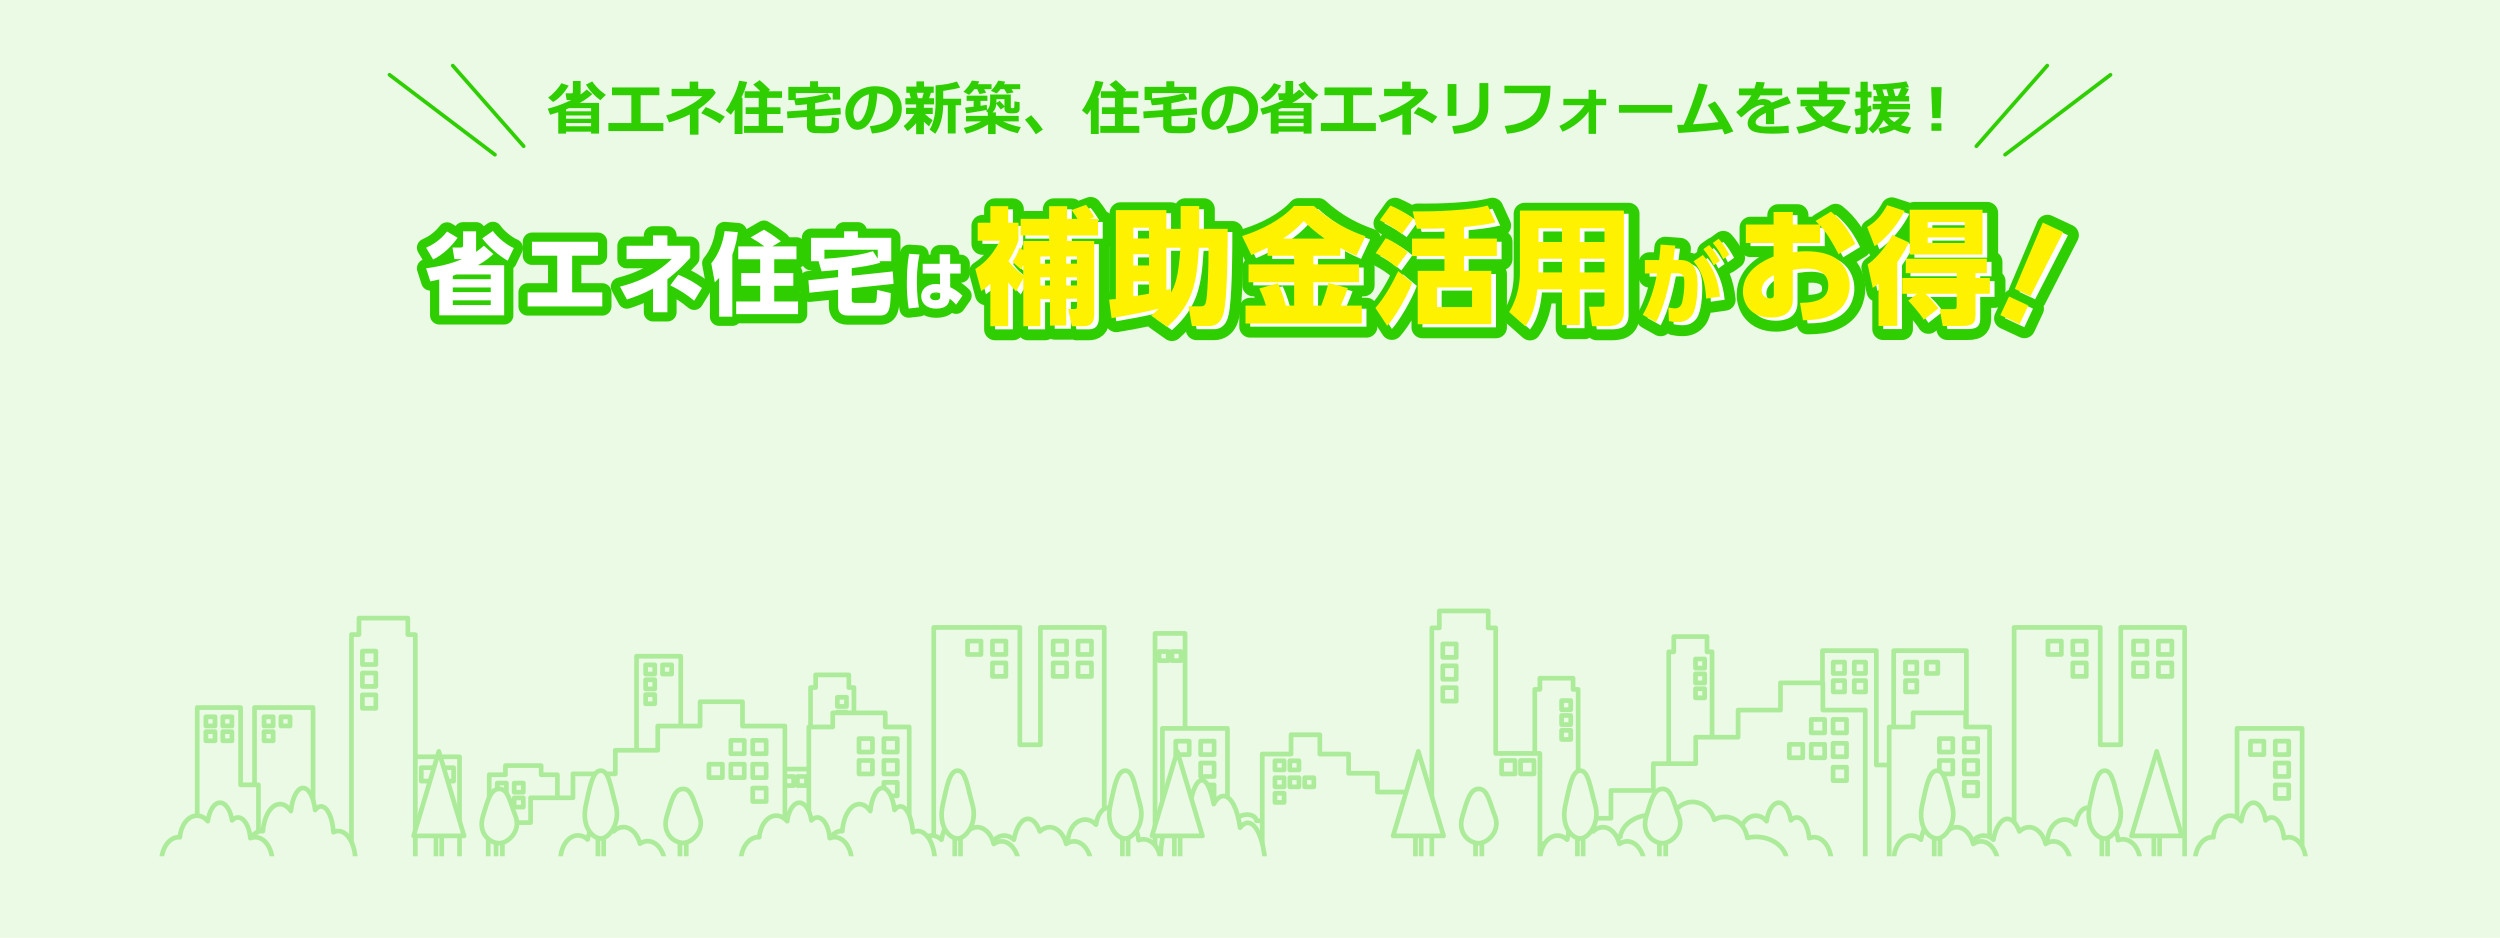 <?xml version="1.0" encoding="UTF-8"?>
<svg xmlns="http://www.w3.org/2000/svg" width="1904" height="714" viewBox="0 0 1904 714">
  <defs>
    <style>
      .cls-1 {
        fill: #2fce00;
      }

      .cls-2 {
        stroke: #aceb99;
        stroke-width: 3.57px;
      }

      .cls-2, .cls-3, .cls-4, .cls-5 {
        stroke-linecap: round;
        stroke-linejoin: round;
      }

      .cls-2, .cls-6 {
        fill: #eafae5;
      }

      .cls-7 {
        isolation: isolate;
      }

      .cls-8 {
        mix-blend-mode: multiply;
      }

      .cls-9 {
        fill: #fff;
      }

      .cls-3 {
        stroke-width: 14px;
      }

      .cls-3, .cls-4, .cls-5 {
        fill: none;
        stroke: #2fce00;
      }

      .cls-4 {
        stroke-width: 16.66px;
      }

      .cls-5 {
        stroke-width: 2.856px;
      }

      .cls-10 {
        fill: #fff200;
      }
    </style>
  </defs>
  <g class="cls-7">
    <g id="bg">
      <rect class="cls-6" width="1904" height="714"/>
    </g>
    <g id="_x30_1">
      <g>
        <rect class="cls-2" x="879.672" y="482.429" width="22.867" height="173.819"/>
        <rect class="cls-2" x="892.525" y="496.212" width="6.955" height="6.951"/>
        <rect class="cls-2" x="882.732" y="496.212" width="6.951" height="6.951"/>
        <rect class="cls-2" x="484.785" y="499.781" width="33.667" height="156.467"/>
        <rect class="cls-2" x="491.706" y="506.39" width="6.953" height="6.951"/>
        <rect class="cls-2" x="504.579" y="506.39" width="6.949" height="6.951"/>
        <rect class="cls-2" x="491.706" y="517.708" width="6.953" height="6.953"/>
        <rect class="cls-2" x="491.706" y="529.03" width="6.953" height="6.953"/>
        <polygon class="cls-2" points="1274.76 496.429 1274.76 484.818 1300.039 484.818 1300.039 496.429 1303.918 496.429 1303.918 656.564 1270.883 656.564 1270.883 496.429 1274.76 496.429"/>
        <rect class="cls-2" x="1291.304" y="501.883" width="6.953" height="6.951"/>
        <rect class="cls-2" x="1291.304" y="513.203" width="6.953" height="6.951"/>
        <rect class="cls-2" x="1291.304" y="524.523" width="6.953" height="6.949"/>
        <rect class="cls-2" x="594.437" y="585.733" width="22.871" height="70.831"/>
        <polygon class="cls-2" points="621.187 523.623 621.187 514.003 646.464 514.003 646.464 523.623 650.343 523.623 650.343 656.31 617.308 656.31 617.308 523.623 621.187 523.623"/>
        <rect class="cls-2" x="637.733" y="531.067" width="6.949" height="6.951"/>
        <rect class="cls-2" x="637.733" y="542.388" width="6.949" height="6.951"/>
        <rect class="cls-2" x="637.733" y="553.708" width="6.949" height="6.949"/>
        <rect class="cls-2" x="607.298" y="591.364" width="6.949" height="6.953"/>
        <rect class="cls-2" x="597.498" y="591.364" width="6.957" height="6.953"/>
        <polygon class="cls-2" points="384.964 590.05 384.964 583.097 412.14 583.097 412.14 590.05 424.515 590.05 424.515 656.564 372.585 656.564 372.585 590.05 384.964 590.05"/>
        <g>
          <rect class="cls-2" x="378.728" y="596.397" width="6.953" height="6.953"/>
          <rect class="cls-2" x="391.601" y="596.397" width="6.949" height="6.953"/>
          <rect class="cls-2" x="378.728" y="607.718" width="6.953" height="6.951"/>
          <rect class="cls-2" x="378.728" y="619.038" width="6.953" height="6.953"/>
        </g>
        <rect class="cls-2" x="391.601" y="607.718" width="6.949" height="6.951"/>
        <rect class="cls-2" x="193.854" y="538.887" width="44.556" height="117.677"/>
        <polygon class="cls-2" points="183.232 538.887 183.232 597.726 196.846 597.726 196.846 652.956 183.232 652.956 183.232 656.564 150.197 656.564 150.197 538.887 183.232 538.887"/>
        <rect class="cls-2" x="156.801" y="545.933" width="6.953" height="6.951"/>
        <rect class="cls-2" x="169.674" y="545.933" width="6.949" height="6.951"/>
        <rect class="cls-2" x="156.801" y="557.251" width="6.953" height="6.953"/>
        <rect class="cls-2" x="169.674" y="557.251" width="6.949" height="6.953"/>
        <rect class="cls-2" x="201.086" y="557.251" width="6.953" height="6.953"/>
        <rect class="cls-2" x="201.086" y="545.933" width="6.953" height="6.951"/>
        <rect class="cls-2" x="213.959" y="545.933" width="6.949" height="6.951"/>
        <path class="cls-2" d="M964.387,631.842c.259-.543.413-1.114.439-1.699.148-3.124-3.392-5.392-7.909-5.066-.006,0-.014.002-.024.002-.172-2.905-3.592-4.961-7.904-4.649-3.715.267-6.935,2.211-8.036,4.633-.109.006-.221.01-.33.02-4.517.324-8.297,3.122-8.443,6.248-.01.18-.006.36.014.535-.47-.025-.954-.025-1.448.012-4.513.328-8.295,3.126-8.443,6.25-.146,3.124,3.392,5.396,7.909,5.068.395-.028.787-.077,1.168-.14,1.197,1.857,3.977,3.007,7.281,2.768,1.607-.116,3.126-.547,4.418-1.195,1.332,1.595,3.924,2.547,6.957,2.329,3.474-.251,6.509-1.968,7.795-4.167.943.202,1.982.28,3.077.198,4.519-.328,8.297-3.124,8.443-6.248.116-2.403-1.952-4.298-4.965-4.9Z"/>
        <rect class="cls-2" x="1442.237" y="495.527" width="55.366" height="161.353"/>
        <polygon class="cls-2" points="1387.985 495.527 1429.036 495.527 1429.036 582.621 1445.955 582.621 1445.955 656.248 1412.12 656.248 1412.12 652.397 1387.985 652.397 1387.985 495.527"/>
        <rect class="cls-2" x="1396.193" y="504.28" width="8.639" height="8.638"/>
        <rect class="cls-2" x="1412.192" y="504.28" width="8.633" height="8.638"/>
        <rect class="cls-2" x="1396.193" y="518.348" width="8.639" height="8.637"/>
        <rect class="cls-2" x="1412.192" y="518.348" width="8.633" height="8.637"/>
        <rect class="cls-2" x="1451.221" y="518.348" width="8.641" height="8.637"/>
        <rect class="cls-2" x="1451.221" y="504.28" width="8.641" height="8.638"/>
        <rect class="cls-2" x="1467.217" y="504.28" width="8.639" height="8.638"/>
        <polygon class="cls-2" points="1172.774 525.038 1172.774 516.505 1198.055 516.505 1198.055 525.038 1201.934 525.038 1201.934 642.713 1168.895 642.713 1168.895 525.038 1172.774 525.038"/>
        <rect class="cls-2" x="1189.322" y="533.57" width="6.949" height="6.951"/>
        <rect class="cls-2" x="1189.322" y="544.89" width="6.949" height="6.951"/>
        <rect class="cls-2" x="1189.322" y="556.21" width="6.949" height="6.949"/>
        <polygon class="cls-2" points="1092.878 632.675 1092.878 617.67 1070.959 617.67 1070.959 603.208 1049.031 603.208 1049.031 588.921 1027.107 588.921 1027.107 574.277 1005.181 574.277 1005.181 559.592 983.258 559.592 983.258 574.277 961.33 574.277 961.33 656.313 983.258 656.313 1005.181 656.313 1005.181 656.313 1027.107 656.313 1049.031 656.313 1070.959 656.313 1070.959 656.564 1092.878 656.564 1114.804 656.564 1114.804 632.675 1092.878 632.675"/>
        <rect class="cls-2" x="971.014" y="592.307" width="6.955" height="6.953"/>
        <rect class="cls-2" x="971.014" y="579.438" width="6.955" height="6.951"/>
        <rect class="cls-2" x="982.336" y="592.307" width="6.951" height="6.953"/>
        <rect class="cls-2" x="993.655" y="592.307" width="6.949" height="6.953"/>
        <rect class="cls-2" x="982.336" y="579.438" width="6.951" height="6.951"/>
        <rect class="cls-2" x="971.014" y="604.144" width="6.955" height="6.953"/>
        <rect class="cls-2" x="1703.733" y="554.742" width="49.563" height="101.506"/>
        <polygon class="cls-2" points="1226.905 623.18 1226.905 602.012 1259.182 602.012 1259.182 581.612 1291.46 581.612 1291.46 561.46 1323.738 561.46 1323.738 540.802 1356.016 540.802 1356.016 520.079 1388.295 520.079 1388.295 540.802 1420.573 540.802 1420.573 656.526 1388.295 656.526 1356.016 656.526 1356.016 656.526 1323.738 656.526 1291.46 656.526 1259.182 656.526 1259.182 656.88 1226.905 656.88 1194.627 656.88 1194.627 623.18 1226.905 623.18"/>
        <polygon class="cls-2" points="1599.537 477.849 1599.537 567.208 1615.178 567.208 1615.178 477.849 1663.816 477.849 1663.816 656.564 1615.178 656.564 1615.178 651.087 1599.537 651.087 1599.537 656.564 1533.941 656.564 1533.941 477.849 1599.537 477.849"/>
        <polygon class="cls-2" points="1457.026 553.686 1457.026 542.932 1497.031 542.932 1497.031 553.686 1515.255 553.686 1515.255 656.564 1438.801 656.564 1438.801 553.686 1457.026 553.686"/>
        <polygon class="cls-2" points="1096.197 478.198 1096.197 465.29 1133.411 465.29 1133.411 478.198 1139.123 478.198 1139.123 573.818 1172.792 573.818 1172.792 656.248 1139.123 656.248 1090.485 656.248 1090.485 478.198 1096.197 478.198"/>
        <rect class="cls-2" x="1732.873" y="564.471" width="10.235" height="10.233"/>
        <rect class="cls-2" x="1713.924" y="564.471" width="10.235" height="10.233"/>
        <rect class="cls-2" x="1732.873" y="581.135" width="10.235" height="10.235"/>
        <rect class="cls-2" x="1732.873" y="597.8" width="10.235" height="10.235"/>
        <rect class="cls-2" x="1643.854" y="488.22" width="10.235" height="10.235"/>
        <rect class="cls-2" x="1624.905" y="488.22" width="10.233" height="10.235"/>
        <rect class="cls-2" x="1643.854" y="504.885" width="10.235" height="10.235"/>
        <rect class="cls-2" x="1624.905" y="504.885" width="10.233" height="10.235"/>
        <rect class="cls-2" x="1578.658" y="504.885" width="10.233" height="10.235"/>
        <rect class="cls-2" x="1578.658" y="488.22" width="10.233" height="10.235"/>
        <rect class="cls-2" x="1559.706" y="488.22" width="10.235" height="10.235"/>
        <rect class="cls-2" x="1495.978" y="562.515" width="10.235" height="10.233"/>
        <rect class="cls-2" x="1477.028" y="562.515" width="10.235" height="10.233"/>
        <rect class="cls-2" x="1495.978" y="579.179" width="10.235" height="10.235"/>
        <rect class="cls-2" x="1495.978" y="595.845" width="10.235" height="10.235"/>
        <rect class="cls-2" x="1477.028" y="579.179" width="10.235" height="10.235"/>
        <rect class="cls-2" x="1098.821" y="490.411" width="10.233" height="10.233"/>
        <rect class="cls-2" x="1098.821" y="507.074" width="10.233" height="10.235"/>
        <rect class="cls-2" x="1098.821" y="523.74" width="10.233" height="10.235"/>
        <rect class="cls-2" x="1143.63" y="579.179" width="10.233" height="10.235"/>
        <rect class="cls-2" x="1158.05" y="579.179" width="10.235" height="10.235"/>
        <rect class="cls-2" x="1396.082" y="566.109" width="10.235" height="10.235"/>
        <rect class="cls-2" x="1396.082" y="547.923" width="10.235" height="10.233"/>
        <rect class="cls-2" x="1379.418" y="566.873" width="10.233" height="10.235"/>
        <rect class="cls-2" x="1362.753" y="566.873" width="10.235" height="10.235"/>
        <rect class="cls-2" x="1379.418" y="547.923" width="10.233" height="10.233"/>
        <rect class="cls-2" x="1396.082" y="584.298" width="10.235" height="10.233"/>
        <rect class="cls-2" x="885.277" y="554.742" width="49.561" height="101.822"/>
        <polygon class="cls-2" points="776.719 477.849 776.719 567.208 792.362 567.208 792.362 477.849 840.998 477.849 840.998 656.564 792.362 656.564 792.362 651.087 776.719 651.087 776.719 656.564 711.126 656.564 711.126 477.849 776.719 477.849"/>
        <polygon class="cls-2" points="634.21 553.655 634.21 542.932 674.215 542.932 674.215 553.655 692.442 553.655 692.442 656.248 615.988 656.248 615.988 553.655 634.21 553.655"/>
        <rect class="cls-2" x="914.417" y="564.471" width="10.233" height="10.233"/>
        <rect class="cls-2" x="895.465" y="564.471" width="10.235" height="10.233"/>
        <rect class="cls-2" x="914.417" y="581.135" width="10.233" height="10.235"/>
        <rect class="cls-2" x="914.417" y="597.8" width="10.233" height="10.235"/>
        <rect class="cls-2" x="821.038" y="488.22" width="10.233" height="10.235"/>
        <rect class="cls-2" x="802.089" y="488.22" width="10.235" height="10.235"/>
        <rect class="cls-2" x="821.038" y="504.885" width="10.233" height="10.235"/>
        <rect class="cls-2" x="802.089" y="504.885" width="10.235" height="10.235"/>
        <rect class="cls-2" x="755.84" y="504.885" width="10.237" height="10.235"/>
        <rect class="cls-2" x="755.84" y="488.22" width="10.237" height="10.235"/>
        <rect class="cls-2" x="736.893" y="488.22" width="10.233" height="10.235"/>
        <rect class="cls-2" x="673.162" y="562.515" width="10.237" height="10.233"/>
        <rect class="cls-2" x="654.215" y="562.515" width="10.233" height="10.233"/>
        <rect class="cls-2" x="673.162" y="579.179" width="10.237" height="10.235"/>
        <rect class="cls-2" x="673.162" y="595.845" width="10.237" height="10.235"/>
        <rect class="cls-2" x="654.215" y="579.179" width="10.233" height="10.235"/>
        <polygon class="cls-2" points="273.385 483.322 273.385 470.763 310.6 470.763 310.6 483.322 316.31 483.322 316.31 656.564 267.671 656.564 267.671 483.322 273.385 483.322"/>
        <rect class="cls-2" x="276.009" y="495.884" width="10.233" height="10.233"/>
        <rect class="cls-2" x="276.009" y="512.547" width="10.233" height="10.235"/>
        <rect class="cls-2" x="276.009" y="529.213" width="10.233" height="10.235"/>
        <rect class="cls-2" x="316.31" y="576.361" width="33.671" height="80.204"/>
        <rect class="cls-2" x="320.817" y="584.652" width="10.233" height="10.235"/>
        <rect class="cls-2" x="335.237" y="584.652" width="10.237" height="10.235"/>
        <polygon class="cls-2" points="404.094 626.483 404.094 607.588 436.366 607.588 436.366 589.378 468.644 589.378 468.644 571.39 500.922 571.39 500.922 552.951 533.201 552.951 533.201 534.453 565.479 534.453 565.479 552.951 597.757 552.951 597.757 656.248 565.479 656.248 533.201 656.248 533.201 656.248 500.922 656.248 468.644 656.248 436.366 656.248 436.366 656.564 404.094 656.564 371.815 656.564 371.815 626.483 404.094 626.483"/>
        <rect class="cls-2" x="573.266" y="582.008" width="10.237" height="10.235"/>
        <rect class="cls-2" x="573.266" y="563.821" width="10.237" height="10.233"/>
        <rect class="cls-2" x="556.602" y="582.008" width="10.233" height="10.235"/>
        <rect class="cls-2" x="539.939" y="582.008" width="10.233" height="10.235"/>
        <rect class="cls-2" x="556.602" y="563.821" width="10.233" height="10.233"/>
        <rect class="cls-2" x="573.266" y="600.196" width="10.237" height="10.233"/>
        <path class="cls-2" d="M1545.363,656.564c0-.049-.004-.097-.004-.15,0-9.5,5.87-17.202,13.112-17.202.306,0,.609.02.909.047.806-8.488,6.319-15.058,13.009-15.058,3.144,0,6.03,1.454,8.289,3.875,1.065-7.421,4.815-12.902,9.277-12.902,4.343,0,8.008,5.187,9.184,12.298,1.343-1.292,2.875-2.021,4.503-2.021,4.77,0,8.725,6.256,9.457,14.442,1.16-.441,2.387-.682,3.657-.682,7.242,0,13.112,7.702,13.112,17.202,0,.053-.002.101-.002.15h-84.504Z"/>
        <path class="cls-2" d="M1497.454,656.564c-.014-.35-.02-.701-.02-1.057,0-10.575,5.987-19.148,13.373-19.148,2.711,0,5.232,1.158,7.34,3.145,1.727-9.314,5.88-15.884,10.733-15.884,3.667,0,6.933,3.752,9.057,9.603,2.126-2.041,4.685-3.232,7.439-3.232,5.815,0,10.761,5.317,12.604,12.739,1.774-1.245,3.768-1.948,5.878-1.948,6.585,0,12.051,6.815,13.163,15.781h-79.566Z"/>
        <path class="cls-2" d="M1442.292,656.564c-.014-.35-.022-.701-.022-1.057,0-10.575,5.989-19.148,13.375-19.148,2.709,0,5.232,1.158,7.34,3.145,1.725-9.314,5.88-15.884,10.731-15.884,3.669,0,6.935,3.752,9.059,9.603,2.126-2.041,4.685-3.232,7.437-3.232,5.817,0,10.764,5.317,12.604,12.739,1.776-1.245,3.77-1.948,5.88-1.948,6.584,0,12.051,6.815,13.163,15.781h-79.566Z"/>
        <path class="cls-2" d="M1310.16,656.564c0-.053-.002-.11-.002-.164,0-10.379,5.87-18.796,13.114-18.796.304,0,.605.025.907.051.804-9.273,6.321-16.449,13.009-16.449,3.144,0,6.028,1.587,8.289,4.234,1.061-8.107,4.815-14.096,9.277-14.096,4.341,0,8.008,5.667,9.182,13.432,1.343-1.405,2.875-2.203,4.507-2.203,4.766,0,8.72,6.832,9.453,15.779,1.162-.482,2.389-.747,3.657-.747,7.242,0,13.114,8.417,13.114,18.796,0,.054-.004.111-.004.164h-84.504Z"/>
        <path class="cls-2" d="M1208.681,656.564c0-.055-.008-.11-.008-.166,0-10.51,10.579-19.03,23.629-19.03.551,0,1.095.02,1.638.051,1.452-9.389,11.387-16.66,23.44-16.66,5.667,0,10.867,1.61,14.934,4.288,1.915-8.21,8.676-14.274,16.72-14.274,7.821,0,14.426,5.738,16.542,13.604,2.422-1.421,5.185-2.233,8.119-2.233,8.593,0,15.716,6.92,17.038,15.977,2.093-.488,4.303-.753,6.588-.753,13.051,0,23.627,8.52,23.627,19.03,0,.057-.002.111-.002.166h-152.266Z"/>
        <path class="cls-2" d="M1172.831,656.564c-.014-.348-.02-.701-.02-1.057,0-10.575,5.985-19.148,13.371-19.148,2.713,0,5.232,1.158,7.342,3.145,1.727-9.314,5.882-15.884,10.733-15.884,3.665,0,6.933,3.752,9.057,9.603,2.126-2.041,4.685-3.232,7.439-3.232,5.817,0,10.764,5.317,12.604,12.739,1.776-1.241,3.768-1.948,5.878-1.948,6.582,0,12.053,6.815,13.163,15.781h-79.566Z"/>
        <rect class="cls-2" x="1600.764" y="633.353" width="4.382" height="23.212"/>
        <path class="cls-2" d="M1591.66,612.769c-3.742,16.787,5.058,25.84,11.294,25.84s15.329-11.679,11.294-25.84c-3.91-13.726-5.056-25.841-11.294-25.841s-8.188,11.913-11.294,25.841Z"/>
        <rect class="cls-2" x="1473.121" y="633.353" width="4.38" height="23.212"/>
        <path class="cls-2" d="M1464.015,612.769c-3.744,16.787,5.058,25.84,11.294,25.84s15.329-11.679,11.294-25.84c-3.91-13.726-5.056-25.841-11.294-25.841s-8.188,11.913-11.294,25.841Z"/>
        <rect class="cls-2" x="1201.349" y="633.353" width="4.381" height="23.212"/>
        <path class="cls-2" d="M1192.246,612.769c-3.744,16.787,5.058,25.84,11.292,25.84,6.24,0,15.331-11.679,11.296-25.84-3.91-13.726-5.056-25.841-11.296-25.841-6.234,0-8.188,11.913-11.292,25.841Z"/>
        <rect class="cls-2" x="1123.78" y="637.983" width="4.801" height="18.581"/>
        <path class="cls-2" d="M1113.806,621.51c-4.102,13.436,5.542,20.681,12.375,20.681s16.795-9.348,12.373-20.681c-4.282-10.984-5.538-20.684-12.373-20.684-6.833,0-8.972,9.534-12.375,20.684Z"/>
        <rect class="cls-2" x="1640.376" y="633.353" width="4.38" height="23.212"/>
        <polygon class="cls-2" points="1661.777 636.604 1642.564 572.236 1623.354 636.604 1661.777 636.604"/>
        <rect class="cls-2" x="1078.009" y="633.353" width="4.382" height="23.212"/>
        <polygon class="cls-2" points="1099.412 636.604 1080.2 572.236 1060.985 636.604 1099.412 636.604"/>
        <rect class="cls-2" x="1263.816" y="637.985" width="4.798" height="18.579"/>
        <path class="cls-2" d="M1253.842,621.51c-4.1,13.438,5.54,20.683,12.373,20.683,6.835,0,16.795-9.35,12.373-20.683-4.282-10.984-5.538-20.682-12.373-20.682s-8.972,9.534-12.373,20.682Z"/>
        <path class="cls-2" d="M883.92,656.564c-.016-.662-.022-1.33-.022-2.007,0-20.019,5.985-36.243,13.373-36.243,2.713,0,5.234,2.191,7.34,5.949,1.727-17.633,5.88-30.069,10.733-30.069,3.667,0,6.935,7.103,9.059,18.18,2.126-3.861,4.683-6.119,7.435-6.119,5.817,0,10.765,10.067,12.606,24.119,1.774-2.355,3.768-3.683,5.878-3.683,6.582,0,12.051,12.895,13.165,29.873h-79.566Z"/>
        <path class="cls-2" d="M799.388,656.564v-.152c0-9.502,5.868-17.202,13.114-17.202.304,0,.608.02.907.049.806-8.492,6.319-15.06,13.007-15.06,3.144,0,6.032,1.454,8.289,3.876,1.065-7.421,4.815-12.9,9.279-12.9,4.343,0,8.008,5.183,9.184,12.296,1.342-1.29,2.875-2.021,4.503-2.021,4.768,0,8.723,6.254,9.457,14.441,1.16-.441,2.387-.68,3.655-.68,7.244,0,13.114,7.7,13.114,17.202,0,.053-.002.103-.002.152h-84.508Z"/>
        <path class="cls-2" d="M751.479,656.564c-.008-.352-.016-.703-.016-1.061,0-10.575,5.989-19.144,13.375-19.144,2.705,0,5.228,1.158,7.338,3.145,1.725-9.314,5.88-15.888,10.731-15.888,3.669,0,6.933,3.754,9.059,9.605,2.126-2.041,4.685-3.234,7.439-3.234,5.815,0,10.765,5.317,12.604,12.744,1.774-1.245,3.77-1.948,5.878-1.948,6.582,0,12.053,6.813,13.161,15.781h-79.568Z"/>
        <path class="cls-2" d="M696.321,656.564c-.012-.352-.024-.703-.024-1.061,0-10.575,5.989-19.144,13.375-19.144,2.709,0,5.232,1.158,7.342,3.145,1.725-9.314,5.88-15.888,10.731-15.888,3.669,0,6.937,3.754,9.059,9.605,2.126-2.041,4.685-3.234,7.439-3.234,5.815,0,10.759,5.317,12.602,12.744,1.774-1.245,3.77-1.948,5.88-1.948,6.58,0,12.051,6.813,13.161,15.781h-79.564Z"/>
        <path class="cls-2" d="M627.484,656.564c0-.069-.004-.138-.004-.206,0-12.954,5.872-23.456,13.112-23.456.308,0,.608.024.911.065.802-11.577,6.317-20.535,13.007-20.535,3.147,0,6.03,1.982,8.289,5.285,1.061-10.114,4.815-17.591,9.277-17.591,4.341,0,8.006,7.072,9.18,16.767,1.344-1.756,2.883-2.752,4.511-2.752,4.766,0,8.719,8.53,9.451,19.695,1.162-.603,2.389-.933,3.657-.933,7.24,0,13.112,10.502,13.112,23.456v.206h-84.504Z"/>
        <path class="cls-2" d="M564.187,656.564v-.168c0-10.379,5.868-18.79,13.112-18.79.304,0,.608.018.907.049.806-9.277,6.321-16.453,13.011-16.453,3.143,0,6.026,1.589,8.289,4.234,1.061-8.103,4.815-14.094,9.277-14.094,4.341,0,8.006,5.667,9.184,13.432,1.34-1.403,2.875-2.203,4.503-2.203,4.766,0,8.723,6.833,9.455,15.781,1.162-.48,2.389-.745,3.657-.745,7.244,0,13.112,8.411,13.112,18.79v.168h-84.508Z"/>
        <path class="cls-2" d="M426.858,656.219c-.016-.344-.02-.696-.02-1.05,0-10.465,5.985-18.943,13.371-18.943,2.713,0,5.236,1.146,7.346,3.112,1.725-9.216,5.88-15.722,10.731-15.722,3.665,0,6.933,3.714,9.055,9.505,2.13-2.02,4.685-3.2,7.443-3.2,5.815,0,10.759,5.261,12.598,12.61,1.778-1.232,3.774-1.928,5.884-1.928,6.58,0,12.051,6.742,13.161,15.616h-79.568Z"/>
        <rect class="cls-2" x="854.793" y="633.353" width="4.382" height="23.212"/>
        <path class="cls-2" d="M845.689,612.765c-3.744,16.791,5.056,25.841,11.294,25.841s15.331-11.679,11.294-25.841c-3.91-13.724-5.058-25.84-11.294-25.84s-8.19,11.914-11.294,25.84Z"/>
        <rect class="cls-2" x="727.149" y="633.353" width="4.378" height="23.212"/>
        <path class="cls-2" d="M718.042,612.765c-3.742,16.791,5.058,25.841,11.298,25.841,6.236,0,15.327-11.679,11.29-25.841-3.908-13.724-5.054-25.84-11.29-25.84-6.24,0-8.192,11.914-11.298,25.84Z"/>
        <rect class="cls-2" x="455.378" y="633.353" width="4.377" height="23.212"/>
        <path class="cls-2" d="M446.271,612.765c-3.742,16.791,5.058,25.841,11.294,25.841,6.244,0,15.335-11.679,11.298-25.841-3.912-13.724-5.054-25.84-11.298-25.84-6.236,0-8.188,11.914-11.294,25.84Z"/>
        <rect class="cls-2" x="377.809" y="637.985" width="4.803" height="18.579"/>
        <path class="cls-2" d="M367.839,621.512c-4.102,13.436,5.54,20.681,12.375,20.681,6.831,0,16.793-9.348,12.371-20.681-4.284-10.986-5.54-20.684-12.371-20.684-6.835,0-8.974,9.537-12.375,20.684Z"/>
        <rect class="cls-2" x="894.402" y="633.353" width="4.38" height="23.212"/>
        <polygon class="cls-2" points="915.806 636.604 896.595 572.234 877.38 636.604 915.806 636.604"/>
        <rect class="cls-2" x="332.038" y="633.353" width="4.382" height="23.212"/>
        <polygon class="cls-2" points="353.439 636.604 334.232 572.234 315.018 636.604 353.439 636.604"/>
        <rect class="cls-2" x="517.845" y="637.753" width="4.795" height="18.466"/>
        <path class="cls-2" d="M507.871,621.378c-4.102,13.357,5.54,20.559,12.371,20.559,6.84,0,16.797-9.292,12.375-20.559-4.28-10.913-5.536-20.55-12.375-20.55-6.831,0-8.974,9.472-12.371,20.55Z"/>
        <path class="cls-2" d="M186.245,656.564c0-.069-.008-.138-.008-.206,0-12.954,5.872-23.456,13.116-23.456.308,0,.608.024.911.065.802-11.577,6.317-20.535,13.007-20.535,3.142,0,6.03,1.982,8.285,5.285,1.065-10.114,4.815-17.591,9.281-17.591,4.341,0,8.006,7.072,9.18,16.767,1.344-1.756,2.879-2.752,4.507-2.752,4.77,0,8.723,8.53,9.456,19.695,1.162-.603,2.389-.933,3.656-.933,7.24,0,13.112,10.502,13.112,23.456v.206h-84.504Z"/>
        <path class="cls-2" d="M122.948,656.564v-.168c0-10.379,5.868-18.79,13.112-18.79.303,0,.607.018.907.049.802-9.277,6.321-16.453,13.007-16.453,3.147,0,6.03,1.589,8.289,4.234,1.065-8.103,4.819-14.094,9.281-14.094,4.341,0,8.006,5.667,9.184,13.432,1.336-1.403,2.871-2.203,4.503-2.203,4.766,0,8.718,6.833,9.455,15.781,1.162-.48,2.389-.745,3.653-.745,7.248,0,13.116,8.411,13.116,18.79,0,.055-.004.113-.004.168h-84.504Z"/>
        <path class="cls-2" d="M1671.67,656.564v-.168c0-10.379,5.868-18.79,13.112-18.79.304,0,.608.018.907.049.804-9.277,6.321-16.453,13.009-16.453,3.144,0,6.028,1.589,8.289,4.234,1.063-8.103,4.817-14.094,9.279-14.094,4.341,0,8.006,5.667,9.184,13.432,1.338-1.403,2.873-2.203,4.503-2.203,4.766,0,8.72,6.833,9.455,15.781,1.162-.48,2.389-.745,3.655-.745,7.247,0,13.114,8.411,13.114,18.79,0,.055-.002.113-.002.168h-84.506Z"/>
      </g>
      <rect class="cls-6" y="652.12" width="1904" height="61.88"/>
      <g>
        <g>
          <line class="cls-5" x1="296.655" y1="56.978" x2="376.942" y2="117.81"/>
          <line class="cls-5" x1="344.827" y1="49.98" x2="398.807" y2="111.35"/>
        </g>
        <g>
          <line class="cls-5" x1="1607.345" y1="56.978" x2="1527.058" y2="117.81"/>
          <line class="cls-5" x1="1559.173" y1="49.98" x2="1505.193" y2="111.35"/>
        </g>
      </g>
      <g>
        <path class="cls-1" d="M450.183,100.3h-19.077v1.457h-5.94v-16.273c-2.09.707-4.166,1.347-6.227,1.921l-1.766-4.637c5.918-1.442,11.879-3.643,17.885-6.602h-3.511l-.817-5.078h4.394c.809,0,1.214-.316,1.214-.95v-8.457h5.873v9.075c0,.515-.022.92-.066,1.214,1.707-1.192,3.268-2.436,4.681-3.731l4.306,3.4c-2.4,2.296-5.616,4.556-9.649,6.779h14.749v23.339h-6.05v-1.457ZM433.093,65.214c-3.415,5.727-7.353,9.885-11.813,12.475l-3.842-3.378c1.899-1.266,3.831-2.988,5.796-5.167,1.965-2.179,3.397-4.107,4.294-5.785l5.564,1.855ZM450.183,84.8v-2.451h-16.781c-.795.339-1.56.655-2.296.95v1.502h19.077ZM431.106,90.408h19.077v-2.451h-19.077v2.451ZM431.106,96.149h19.077v-2.495h-19.077v2.495ZM461.444,72.214l-4.173,4.085c-4.49-3.15-8.162-7.102-11.018-11.857l4.792-2.451c.442.839,1.604,2.293,3.489,4.361,1.884,2.068,4.188,4.022,6.911,5.862Z"/>
        <path class="cls-1" d="M505.207,99.792h-41.864v-6.094h17.487v-21.175h-14.727v-5.918h36.079v5.918h-14.286v21.175h17.311v6.094Z"/>
        <path class="cls-1" d="M531.967,102.552h-6.558v-15.456c-4.652,2.414-9.936,4.46-15.854,6.138l-2.23-5.365c3.916-1.03,8.821-3.025,14.717-5.984,5.895-2.959,10.19-5.836,12.883-8.633h-23.427v-5.564h13.734v-5.52h6.558v5.52h11.084l2.296,2.848c-2.973,4.46-7.375,8.663-13.204,12.608v19.408ZM552.061,88.862l-3.974,5.1c-3.371-2.399-8.059-4.99-14.065-7.772l3.511-4.614c4.946,2.002,9.789,4.431,14.529,7.286Z"/>
        <path class="cls-1" d="M565.485,102.066h-6.006v-18.592c-.721,1.119-1.656,2.429-2.804,3.93l-3.997-3.29c1.619-2.134,3.478-5.34,5.575-9.616,2.098-4.276,3.662-8.607,4.692-12.994l6.072.949c-1.016,4.195-2.481,8.192-4.394,11.989h.861v27.622ZM596.375,101.205h-29.72v-5.299h11.173v-9.075h-9.936v-5.123h9.936v-7.176h-10.709v-5.034h11.923c-1.428-1.487-3.216-3.187-5.365-5.101l4.88-3.356c2.414,2.031,5.078,4.504,7.993,7.419l-1.369,1.038h10.422v5.034h-11.349v7.176h10.179v5.123h-10.179v9.075h12.122v5.299Z"/>
        <path class="cls-1" d="M640.381,87.14l-19.541,1.435v6.205c0,.339.077.611.232.817.154.206.375.335.662.387.287.052,1.126.099,2.517.143,1.391.044,2.595.066,3.61.066,1.295,0,2.381-.037,3.257-.11.875-.073,1.409-.206,1.601-.398.191-.191.335-.39.43-.596.096-.206.184-.905.265-2.098.081-1.192.121-2.385.121-3.577l5.388.662v6.558c0,1.31-.419,2.351-1.258,3.124-.839.773-1.984,1.258-3.433,1.457-1.45.199-4.0.298-7.651.298-1.545,0-3.367-.048-5.465-.144-2.098-.096-3.555-.434-4.372-1.016-.817-.582-1.38-1.2-1.689-1.855-.309-.655-.464-1.38-.464-2.175v-7.286l-14.882,1.082-.309-5.233,15.191-1.038v-4.46c-3.651.427-6.543.677-8.678.751l-.927-3.93h-4.593v-10.047h16.56v-4.261h6.094v4.261h16.781v9.671h-5.652v-4.968h-28.086v4.063c5.034-.294,9.789-.843,14.264-1.645,4.475-.802,7.787-1.564,9.936-2.285l2.981,4.482c-2.694,1.104-6.838,2.112-12.431,3.025v4.902l19.254-1.325.287,5.056Z"/>
        <path class="cls-1" d="M664.117,101.647l-1.634-5.52c5.843-.647,10.238-1.994,13.182-4.04,2.944-2.046,4.416-5.101,4.416-9.163,0-3.4-1.06-6.127-3.179-8.181s-5.056-3.257-8.81-3.61c-.309,8.244-1.851,14.923-4.626,20.038-2.775,5.115-6.267,7.673-10.477,7.673-2.738,0-4.954-1.292-6.646-3.875-1.693-2.583-2.539-5.538-2.539-8.865v-.552c0-5.093,2.05-9.601,6.149-13.524,4.099-3.923,9.27-6.031,15.511-6.326h.905c5.962,0,10.86,1.512,14.694,4.538,3.834,3.025,5.752,7.136,5.752,12.332,0,5.697-1.932,10.157-5.796,13.381s-9.498,5.123-16.902,5.697ZM661.887,71.772c-3.312.78-6.127,2.517-8.446,5.211-2.319,2.694-3.478,5.667-3.478,8.92,0,1.678.287,3.224.861,4.637.574,1.413,1.376,2.12,2.407,2.12,2.076,0,3.96-2.016,5.653-6.05,1.693-4.033,2.694-8.979,3.003-14.838Z"/>
        <path class="cls-1" d="M697.745,93.764c-2.105,2.473-4.291,4.504-6.558,6.094l-2.981-3.886c1.192-.854,2.583-2.156,4.173-3.908,1.59-1.752,2.929-3.496,4.019-5.233h-6.381v-4.703h7.728v-2.628h-8.214v-4.703h4.151l-1.06-4.107h-2.385v-4.747h7.706v-3.952h5.829v3.952h7.375v4.747h-2.164l-1.369,4.107h3.754v4.703h-7.728v2.628h6.734v4.703h-5.918c1.913,1.899,3.856,3.467,5.829,4.703l-2.76,4.659c-1.575-1.251-2.87-2.407-3.886-3.467v9.472h-5.896v-8.435ZM698.142,70.69l.994,4.107h3.179l1.17-4.107h-5.343ZM727.818,101.669h-5.962v-21.528h-3.511c-.206,9.008-2.23,16.259-6.072,21.749l-4.261-3.224c1.148-1.707,2.189-4.258,3.124-7.651.935-3.393,1.402-7.71,1.402-12.95v-13.027c6.271-.427,11.68-1.405,16.229-2.937l2.451,4.593c-2.105.707-6.389,1.553-12.851,2.539v5.961h13.623v4.946h-4.173v21.528Z"/>
        <path class="cls-1" d="M745.857,61.991c-.295.692-.655,1.406-1.082,2.142h10.4v3.754h-5.631l1.48,2.716-4.968,1.038-1.855-3.754h-2.009c-1.295,1.664-2.679,3.121-4.151,4.372l-4.283-2.385c2.841-2.649,4.99-5.483,6.447-8.501l5.653.618ZM752.525,94.758c-5.24,3.327-10.775,5.66-16.604,7l-1.899-4.35c4.386-.986,8.825-2.642,13.314-4.968h-11.592v-4.173h16.582v-2.561l-1.435-1.237c2.134-1.457,3.202-3.776,3.202-6.955v-5.52h15.743v9.671c0,.486.213.729.64.729.103.015.25.022.441.022.692,0,1.119-.062,1.281-.188.162-.125.268-.522.32-1.192.051-.67.077-1.932.077-3.787l3.93.53v5.255c0,.795-.184,1.439-.552,1.932-.368.493-.916.847-1.645,1.06-.729.214-2.123.32-4.184.32-1.207,0-2.12-.096-2.738-.287-.618-.191-1.174-.563-1.667-1.115-.493-.552-.74-1.218-.74-1.998v-1.502l-2.848,1.943c-.721-.986-1.84-2.421-3.356-4.306-.236,2.708-1.185,4.887-2.848,6.536h2.539v2.65h17.355v4.173h-11.989c3.945,1.914,8.471,3.371,13.579,4.372l-2.296,4.659c-6.403-1.355-12.026-3.754-16.869-7.198v7.838h-5.741v-7.353ZM751.752,83.651c-1.31.383-6.572,1.273-15.787,2.672l-.905-4.372c1.707-.162,3.864-.398,6.47-.707v-4.416h-5.343v-3.974h15.832v3.974h-5.255v3.754c1.928-.265,3.518-.508,4.769-.729l.221,3.798ZM765.619,62.19c-.353.751-.685,1.399-.994,1.943h12.365v3.754h-6.624l1.59,2.473-5.101.95-1.987-3.422h-2.826c-1.134,1.413-2.142,2.51-3.025,3.29l-4.328-1.987c2.237-2.267,4.107-4.858,5.608-7.772l5.321.773ZM758.84,78.374l2.539-1.546c1.443,1.516,2.65,2.856,3.621,4.019v-5.365h-6.116v1.391c0,.456-.015.957-.044,1.502Z"/>
        <path class="cls-1" d="M794.279,98.666l-5.388,3.621c-2.252-3.621-5.012-7.331-8.28-11.128l4.747-3.4c3.43,3.709,6.403,7.346,8.92,10.908Z"/>
        <path class="cls-1" d="M836.805,102.066h-6.006v-18.592c-.721,1.119-1.656,2.429-2.804,3.93l-3.997-3.29c1.619-2.134,3.478-5.34,5.575-9.616,2.098-4.276,3.662-8.607,4.692-12.994l6.072.949c-1.016,4.195-2.481,8.192-4.394,11.989h.861v27.622ZM867.695,101.205h-29.72v-5.299h11.173v-9.075h-9.936v-5.123h9.936v-7.176h-10.709v-5.034h11.923c-1.428-1.487-3.216-3.187-5.365-5.101l4.88-3.356c2.414,2.031,5.078,4.504,7.993,7.419l-1.369,1.038h10.422v5.034h-11.349v7.176h10.179v5.123h-10.179v9.075h12.122v5.299Z"/>
        <path class="cls-1" d="M911.7,87.14l-19.541,1.435v6.205c0,.339.077.611.232.817.154.206.375.335.662.387.287.052,1.126.099,2.517.143,1.391.044,2.595.066,3.61.066,1.295,0,2.381-.037,3.257-.11.875-.073,1.409-.206,1.601-.398.191-.191.335-.39.43-.596.096-.206.184-.905.265-2.098.081-1.192.121-2.385.121-3.577l5.388.662v6.558c0,1.31-.419,2.351-1.258,3.124-.839.773-1.984,1.258-3.433,1.457-1.45.199-4.0.298-7.651.298-1.545,0-3.367-.048-5.465-.144-2.098-.096-3.555-.434-4.372-1.016-.817-.582-1.38-1.2-1.689-1.855-.309-.655-.464-1.38-.464-2.175v-7.286l-14.882,1.082-.309-5.233,15.191-1.038v-4.46c-3.651.427-6.543.677-8.678.751l-.927-3.93h-4.593v-10.047h16.56v-4.261h6.094v4.261h16.781v9.671h-5.652v-4.968h-28.086v4.063c5.034-.294,9.789-.843,14.264-1.645,4.475-.802,7.787-1.564,9.936-2.285l2.981,4.482c-2.694,1.104-6.838,2.112-12.431,3.025v4.902l19.254-1.325.287,5.056Z"/>
        <path class="cls-1" d="M935.437,101.647l-1.634-5.52c5.843-.647,10.238-1.994,13.182-4.04,2.944-2.046,4.416-5.101,4.416-9.163,0-3.4-1.06-6.127-3.179-8.181s-5.056-3.257-8.81-3.61c-.309,8.244-1.851,14.923-4.626,20.038-2.775,5.115-6.267,7.673-10.477,7.673-2.738,0-4.954-1.292-6.646-3.875-1.693-2.583-2.539-5.538-2.539-8.865v-.552c0-5.093,2.05-9.601,6.149-13.524,4.099-3.923,9.27-6.031,15.511-6.326h.905c5.962,0,10.86,1.512,14.694,4.538,3.834,3.025,5.752,7.136,5.752,12.332,0,5.697-1.932,10.157-5.796,13.381s-9.498,5.123-16.902,5.697ZM933.207,71.772c-3.312.78-6.127,2.517-8.446,5.211-2.319,2.694-3.478,5.667-3.478,8.92,0,1.678.287,3.224.861,4.637.574,1.413,1.376,2.12,2.407,2.12,2.076,0,3.96-2.016,5.653-6.05,1.693-4.033,2.694-8.979,3.003-14.838Z"/>
        <path class="cls-1" d="M992.823,100.3h-19.077v1.457h-5.94v-16.273c-2.09.707-4.166,1.347-6.227,1.921l-1.766-4.637c5.918-1.442,11.879-3.643,17.885-6.602h-3.511l-.817-5.078h4.394c.809,0,1.214-.316,1.214-.95v-8.457h5.873v9.075c0,.515-.022.92-.066,1.214,1.707-1.192,3.268-2.436,4.681-3.731l4.306,3.4c-2.4,2.296-5.616,4.556-9.649,6.779h14.749v23.339h-6.05v-1.457ZM975.733,65.214c-3.415,5.727-7.353,9.885-11.813,12.475l-3.842-3.378c1.899-1.266,3.831-2.988,5.796-5.167,1.965-2.179,3.397-4.107,4.294-5.785l5.564,1.855ZM992.823,84.8v-2.451h-16.781c-.795.339-1.56.655-2.296.95v1.502h19.077ZM973.746,90.408h19.077v-2.451h-19.077v2.451ZM973.746,96.149h19.077v-2.495h-19.077v2.495ZM1004.083,72.214l-4.173,4.085c-4.49-3.15-8.162-7.102-11.018-11.857l4.792-2.451c.442.839,1.604,2.293,3.489,4.361,1.884,2.068,4.188,4.022,6.911,5.862Z"/>
        <path class="cls-1" d="M1047.846,99.792h-41.864v-6.094h17.487v-21.175h-14.727v-5.918h36.079v5.918h-14.286v21.175h17.311v6.094Z"/>
        <path class="cls-1" d="M1074.607,102.552h-6.558v-15.456c-4.652,2.414-9.936,4.46-15.854,6.138l-2.23-5.365c3.916-1.03,8.821-3.025,14.717-5.984,5.895-2.959,10.19-5.836,12.883-8.633h-23.427v-5.564h13.734v-5.52h6.558v5.52h11.084l2.296,2.848c-2.973,4.46-7.375,8.663-13.204,12.608v19.408ZM1094.7,88.862l-3.974,5.1c-3.371-2.399-8.059-4.99-14.065-7.772l3.511-4.614c4.946,2.002,9.789,4.431,14.529,7.286Z"/>
        <path class="cls-1" d="M1109.207,88.266h-6.69v-24.244h6.69v24.244ZM1133.495,81.62c0,12.483-8.685,19.254-26.055,20.314l-1.435-5.851c7.537-.633,12.873-2.156,16.008-4.571,3.135-2.414,4.703-5.998,4.703-10.753v-17.487h6.779v18.348Z"/>
        <path class="cls-1" d="M1180.879,65.303c0,7.493-1.145,13.867-3.434,19.121-2.289,5.255-5.995,9.31-11.117,12.166-5.123,2.856-11.305,4.607-18.547,5.255l-1.766-5.895c6.182-.633,11.349-2.042,15.5-4.228,4.151-2.186,7.095-4.894,8.832-8.126,1.737-3.231,2.841-7.43,3.312-12.597h-27.909v-5.697h35.129Z"/>
        <path class="cls-1" d="M1209.87,85.02c-1.869,2.738-4.574,5.535-8.114,8.39-3.541,2.856-7.452,5.167-11.736,6.933l-2.407-4.394c3.945-1.781,7.632-4.118,11.062-7.011,3.43-2.892,6.153-5.832,8.17-8.821h-16.185v-4.835h19.209v-6.911h5.697v6.911h7.728v4.835h-7.728v21.859h-5.697v-16.957Z"/>
        <path class="cls-1" d="M1273.571,85.859h-40.561v-5.873h40.561v5.873Z"/>
        <path class="cls-1" d="M1311.615,98.335c-7.816,1.119-18.923,2.105-33.319,2.959l-.994-6.16c1.383,0,3.062-.037,5.034-.111,1.781-3.827,3.757-8.736,5.928-14.727,2.171-5.991,4.015-11.577,5.531-16.759l6.779,1.082c-3.15,10.613-6.882,20.63-11.195,30.051,8.611-.53,15.073-1.096,19.386-1.7-.78-1.457-3.496-5.77-8.148-12.939l5.476-2.804c2.414,2.974,4.931,6.643,7.551,11.007,2.62,4.365,4.777,8.328,6.47,11.89l-6.646,2.296c-.618-1.457-1.237-2.819-1.855-4.085Z"/>
        <path class="cls-1" d="M1351.226,94.559h-6.293l.022-8.678c-5.255,2.576-7.883,4.983-7.883,7.22,0,2.223,2.531,3.334,7.596,3.334l2.451-.022c6.742,0,11.747-.243,15.014-.729l.309,5.52c-4.136.398-8.192.596-12.166.596-7.64,0-12.762-.651-15.368-1.954s-3.908-3.316-3.908-6.039c0-4.475,4.276-8.869,12.829-13.182-.383-.486-.957-.729-1.722-.729-1.384,0-3.11.493-5.178,1.48-2.068.986-4.398,2.613-6.988,4.88-1.796,1.59-3.084,2.664-3.864,3.224l-3.842-4.151c5.123-3.798,8.994-8.037,11.614-12.718h-9.428v-5.233h11.724c.618-1.781,1.082-3.452,1.391-5.012l6.492.353c-.412,1.825-.832,3.378-1.258,4.659h14.573v5.233h-16.693c-.383.766-1.089,1.943-2.12,3.533,1.472-.486,2.885-.729,4.239-.729,3.003,0,5.167.927,6.492,2.782,1.913-.824,5.947-2.443,12.1-4.858l2.583,5.255c-2.9.986-7.228,2.532-12.983,4.637.147,1.104.221,2.289.221,3.555l.044,7.772Z"/>
        <path class="cls-1" d="M1405.897,77.91c-2.208,5.447-5.954,10.216-11.239,14.308,4.386,1.84,9.443,3.15,15.169,3.93l-3.025,5.653c-7.051-1.266-13.049-3.29-17.995-6.072-5.785,3.018-12.041,5.056-18.768,6.116l-1.987-5.123c6.05-1.089,11.121-2.62,15.213-4.593-3.945-3.003-6.889-6.396-8.832-10.179l2.142-.95h-5.321v-4.99h14.065v-4.195h-16.737v-5.167h16.737v-4.659h6.337v4.659h17.046v5.167h-17.046v4.195h11.857l2.385,1.899ZM1388.74,89.149c4.019-2.694,6.845-5.395,8.479-8.103l-16.891-.022c1.987,3.018,4.791,5.726,8.412,8.125Z"/>
        <path class="cls-1" d="M1425.481,84.557c-.795.339-1.803.714-3.025,1.126v11.901c0,1.413-.468,2.506-1.402,3.279-.935.773-2.131,1.159-3.588,1.159h-3.975l-.684-4.924h2.672c1.001,0,1.502-.442,1.502-1.325v-8.435c-1.192.324-2.385.633-3.577.927l-1.126-4.924c1.148-.177,2.716-.478,4.703-.905v-8.192h-3.798v-4.46h3.798v-7.551h5.476v7.551h2.937v4.46h-2.937v6.889c1.06-.294,1.899-.552,2.517-.773l.508,4.195ZM1438.686,77.292c-.059.78-.118,1.384-.177,1.81h16.185v4.151h-16.957c-.147.633-.317,1.251-.508,1.855h15.743l1.303,1.502c-1.369,3.327-3.548,6.242-6.536,8.744,2.09.692,4.71,1.258,7.861,1.7l-2.407,4.88c-4.195-.736-7.684-1.84-10.466-3.312-3.253,1.648-6.801,2.782-10.643,3.4l-1.59-4.217c2.9-.53,5.52-1.303,7.861-2.318-1.502-1.237-2.768-2.569-3.798-3.997-2.179,4.004-4.946,7.36-8.302,10.069l-3.268-3.378c4.593-4.21,7.588-9.185,8.987-14.926h-5.807v-4.151h6.514c.073-.662.125-1.266.154-1.81h-5.962v-4.129h3.091l-1.457-4.747h-1.634l-.442-4.239c5.064,0,10.08-.246,15.048-.74,4.968-.493,8.424-.99,10.367-1.49l2.031,4.482c-.736.132-1.788.287-3.158.464l3.069.817c-.662,1.546-1.605,3.364-2.826,5.454h3.003v4.129h-15.279ZM1433.629,68.24l1.546,4.924h3.091l-1.457-5.101-3.179.177ZM1442.66,92.947c2.002-1.354,3.393-2.583,4.173-3.687h-8.479c1.03,1.222,2.465,2.451,4.306,3.687ZM1443.521,73.163h1.766c1.089-2.179,1.958-4.158,2.606-5.939-1.649.162-3.629.331-5.939.508l1.568,5.432Z"/>
        <path class="cls-1" d="M1478.765,66.341l-.883,23.604h-6.205l-.905-23.604h7.993ZM1478.589,99.615h-7.618v-5.741h7.618v5.741Z"/>
      </g>
      <g>
        <g>
          <g>
            <path class="cls-9" d="M324.521,204.33c15.069-1.986,22.81-5.137,27.399-6.987h-5.822l-1.507-8.836h6.233c1.302,0,1.85-.274,1.85-1.644v-10.685h9.932v15.617c2.055-1.37,3.356-2.329,5.891-4.658l7.261,6.37c-4.863,4.384-7.603,6.096-11.85,8.494h20.07v38.152h-49.455v-27.33c-1.165.274-6.028,1.37-6.781,1.507l-3.22-10.001ZM324.521,188.644c4.795-2.192,10.412-5.274,15.96-12.329l8.014,4.795c-4.042,5.891-10.891,12.74-18.631,16.508l-5.343-8.973ZM347.742,209.056c-1.165.411-1.576.548-2.877.959v2.603h28.906v-3.562h-26.029ZM373.771,218.919h-28.906v3.562h28.906v-3.562ZM373.771,228.715h-28.906v3.63h28.906v-3.63ZM375.414,175.904c3.63,5.274,10.823,10.891,15.892,13.014l-4.658,9.658c-7.055-4.179-13.974-10.138-19.385-16.987l8.151-5.685Z"/>
            <path class="cls-9" d="M435.756,222.687h22.946v10.685h-56.852v-10.685h22.535v-27.947h-19.248v-10.617h50.277v10.617h-19.659v27.947Z"/>
            <path class="cls-9" d="M497.332,179.26h10.96v7.877h17.398v9.247c-6.302,6.918-10.548,10.96-17.398,16.302v25.138h-10.96v-18.083c-7.877,4.315-14.727,6.644-19.864,8.356l-5.274-9.795c23.083-5.96,33.769-15.686,39.523-21.166l-34.523.205v-10.206h20.138v-7.877ZM528.703,229.057c-5.754-4.795-10.617-7.946-18.22-11.713l6.096-8.151c7.329,3.014,13.357,6.644,18.015,10.138l-5.891,9.727Z"/>
            <path class="cls-9" d="M547.673,211.59c-1.644,1.85-2.26,2.466-3.288,3.494l-2.671-14.521c5.822-6.987,9.041-16.371,10.138-24.59l10.069.822c-.343,2.877-1.165,9.178-4.178,17.33v47.057h-10.069v-29.591ZM582.195,187.685c-3.562-2.671-6.096-4.315-10.548-6.85l10.137-5.891c4.315,2.397,9.59,6.165,12.946,8.836l-6.576,3.904h18.425v9.795h-16.919v10.479h14.521v9.727h-14.521v11.918h18.151v9.658h-47.126v-9.658h18.289v-11.918h-14.453v-9.727h14.453v-10.479h-16.713v-9.795h19.933Z"/>
            <path class="cls-9" d="M638.29,205.562c-7.603.754-10.137.891-12.603,1.096l-2.261-7.74h-5.753v-17.809h25.206v-4.932h10.48v4.932h25.413v17.809h-8.973l.685,1.165c-7.809,2.26-13.083,2.945-21.782,4.178v5.754l31.234-3.288.617,9.453-31.851,3.356v8.288c0,1.644.206,2.877,2.877,2.877h13.973c.685,0,1.644-.479,1.918-1.918.137-.548.548-5.48.548-7.946l10.412,2.397c-.411,10.548-.616,17.056-7.877,17.056h-25.138c-5.48,0-7.124-3.219-7.124-7.055v-12.604l-21.85,2.329-.753-9.521,22.604-2.329v-5.548ZM668.498,196.932v-6.712h-40.618v6.85c6.986-.274,25.754-2.123,36.988-5.754l3.63,5.617Z"/>
            <path class="cls-9" d="M700.317,193.834c-.641,2.86-2.022,9.222-2.022,21.107,0,10.455,1.085,16.324,1.627,19.135l-7.891.888c-1.134-7.003-1.381-13.957-1.381-19.924,0-12.033,1.184-18.691,1.726-21.748l7.94.542ZM731.633,200.935v7.397h-7.989l.049,10.356c3.649,1.726,7.644,4.734,9.321,6.51l-4.833,6.855c-1.726-2.022-2.367-2.515-4.981-4.636-.099,1.825-.641,3.452-1.874,4.882-1.529,1.726-4.439,2.762-8.335,2.762-7.743,0-11.392-4.537-11.392-9.469,0-5.03,3.995-9.321,11.244-9.321,1.578,0,2.318.148,3.058.296l-.049-8.236h-13.118v-7.397h12.921v-7.299h7.989v7.299h7.989ZM716.049,223.424c-.838-.345-1.726-.69-3.255-.69-2.318,0-4.439.937-4.439,3.008,0,1.677,1.48,2.91,4.143,2.91,3.551,0,3.551-2.121,3.551-3.058v-2.17Z"/>
          </g>
          <g>
            <path class="cls-3" d="M324.521,204.33c15.069-1.986,22.81-5.137,27.399-6.987h-5.822l-1.507-8.836h6.233c1.302,0,1.85-.274,1.85-1.644v-10.685h9.932v15.617c2.055-1.37,3.356-2.329,5.891-4.658l7.261,6.37c-4.863,4.384-7.603,6.096-11.85,8.494h20.07v38.152h-49.455v-27.33c-1.165.274-6.028,1.37-6.781,1.507l-3.22-10.001ZM324.521,188.644c4.795-2.192,10.412-5.274,15.96-12.329l8.014,4.795c-4.042,5.891-10.891,12.74-18.631,16.508l-5.343-8.973ZM347.742,209.056c-1.165.411-1.576.548-2.877.959v2.603h28.906v-3.562h-26.029ZM373.771,218.919h-28.906v3.562h28.906v-3.562ZM373.771,228.715h-28.906v3.63h28.906v-3.63ZM375.414,175.904c3.63,5.274,10.823,10.891,15.892,13.014l-4.658,9.658c-7.055-4.179-13.974-10.138-19.385-16.987l8.151-5.685Z"/>
            <path class="cls-3" d="M435.756,222.687h22.946v10.685h-56.852v-10.685h22.535v-27.947h-19.248v-10.617h50.277v10.617h-19.659v27.947Z"/>
            <path class="cls-3" d="M497.332,179.26h10.96v7.877h17.398v9.247c-6.302,6.918-10.548,10.96-17.398,16.302v25.138h-10.96v-18.083c-7.877,4.315-14.727,6.644-19.864,8.356l-5.274-9.795c23.083-5.96,33.769-15.686,39.523-21.166l-34.523.205v-10.206h20.138v-7.877ZM528.703,229.057c-5.754-4.795-10.617-7.946-18.22-11.713l6.096-8.151c7.329,3.014,13.357,6.644,18.015,10.138l-5.891,9.727Z"/>
            <path class="cls-3" d="M547.673,211.59c-1.644,1.85-2.26,2.466-3.288,3.494l-2.671-14.521c5.822-6.987,9.041-16.371,10.138-24.59l10.069.822c-.343,2.877-1.165,9.178-4.178,17.33v47.057h-10.069v-29.591ZM582.195,187.685c-3.562-2.671-6.096-4.315-10.548-6.85l10.137-5.891c4.315,2.397,9.59,6.165,12.946,8.836l-6.576,3.904h18.425v9.795h-16.919v10.479h14.521v9.727h-14.521v11.918h18.151v9.658h-47.126v-9.658h18.289v-11.918h-14.453v-9.727h14.453v-10.479h-16.713v-9.795h19.933Z"/>
            <path class="cls-3" d="M638.29,205.562c-7.603.754-10.137.891-12.603,1.096l-2.261-7.74h-5.753v-17.809h25.206v-4.932h10.48v4.932h25.413v17.809h-8.973l.685,1.165c-7.809,2.26-13.083,2.945-21.782,4.178v5.754l31.234-3.288.617,9.453-31.851,3.356v8.288c0,1.644.206,2.877,2.877,2.877h13.973c.685,0,1.644-.479,1.918-1.918.137-.548.548-5.48.548-7.946l10.412,2.397c-.411,10.548-.616,17.056-7.877,17.056h-25.138c-5.48,0-7.124-3.219-7.124-7.055v-12.604l-21.85,2.329-.753-9.521,22.604-2.329v-5.548ZM668.498,196.932v-6.712h-40.618v6.85c6.986-.274,25.754-2.123,36.988-5.754l3.63,5.617Z"/>
            <path class="cls-3" d="M700.317,193.834c-.641,2.86-2.022,9.222-2.022,21.107,0,10.455,1.085,16.324,1.627,19.135l-7.891.888c-1.134-7.003-1.381-13.957-1.381-19.924,0-12.033,1.184-18.691,1.726-21.748l7.94.542ZM731.633,200.935v7.397h-7.989l.049,10.356c3.649,1.726,7.644,4.734,9.321,6.51l-4.833,6.855c-1.726-2.022-2.367-2.515-4.981-4.636-.099,1.825-.641,3.452-1.874,4.882-1.529,1.726-4.439,2.762-8.335,2.762-7.743,0-11.392-4.537-11.392-9.469,0-5.03,3.995-9.321,11.244-9.321,1.578,0,2.318.148,3.058.296l-.049-8.236h-13.118v-7.397h12.921v-7.299h7.989v7.299h7.989ZM716.049,223.424c-.838-.345-1.726-.69-3.255-.69-2.318,0-4.439.937-4.439,3.008,0,1.677,1.48,2.91,4.143,2.91,3.551,0,3.551-2.121,3.551-3.058v-2.17Z"/>
          </g>
          <g>
            <path class="cls-9" d="M324.521,204.33c15.069-1.986,22.81-5.137,27.399-6.987h-5.822l-1.507-8.836h6.233c1.302,0,1.85-.274,1.85-1.644v-10.685h9.932v15.617c2.055-1.37,3.356-2.329,5.891-4.658l7.261,6.37c-4.863,4.384-7.603,6.096-11.85,8.494h20.07v38.152h-49.455v-27.33c-1.165.274-6.028,1.37-6.781,1.507l-3.22-10.001ZM324.521,188.644c4.795-2.192,10.412-5.274,15.96-12.329l8.014,4.795c-4.042,5.891-10.891,12.74-18.631,16.508l-5.343-8.973ZM347.742,209.056c-1.165.411-1.576.548-2.877.959v2.603h28.906v-3.562h-26.029ZM373.771,218.919h-28.906v3.562h28.906v-3.562ZM373.771,228.715h-28.906v3.63h28.906v-3.63ZM375.414,175.904c3.63,5.274,10.823,10.891,15.892,13.014l-4.658,9.658c-7.055-4.179-13.974-10.138-19.385-16.987l8.151-5.685Z"/>
            <path class="cls-9" d="M435.756,222.687h22.946v10.685h-56.852v-10.685h22.535v-27.947h-19.248v-10.617h50.277v10.617h-19.659v27.947Z"/>
            <path class="cls-9" d="M497.332,179.26h10.96v7.877h17.398v9.247c-6.302,6.918-10.548,10.96-17.398,16.302v25.138h-10.96v-18.083c-7.877,4.315-14.727,6.644-19.864,8.356l-5.274-9.795c23.083-5.96,33.769-15.686,39.523-21.166l-34.523.205v-10.206h20.138v-7.877ZM528.703,229.057c-5.754-4.795-10.617-7.946-18.22-11.713l6.096-8.151c7.329,3.014,13.357,6.644,18.015,10.138l-5.891,9.727Z"/>
            <path class="cls-9" d="M547.673,211.59c-1.644,1.85-2.26,2.466-3.288,3.494l-2.671-14.521c5.822-6.987,9.041-16.371,10.138-24.59l10.069.822c-.343,2.877-1.165,9.178-4.178,17.33v47.057h-10.069v-29.591ZM582.195,187.685c-3.562-2.671-6.096-4.315-10.548-6.85l10.137-5.891c4.315,2.397,9.59,6.165,12.946,8.836l-6.576,3.904h18.425v9.795h-16.919v10.479h14.521v9.727h-14.521v11.918h18.151v9.658h-47.126v-9.658h18.289v-11.918h-14.453v-9.727h14.453v-10.479h-16.713v-9.795h19.933Z"/>
            <path class="cls-9" d="M638.29,205.562c-7.603.754-10.137.891-12.603,1.096l-2.261-7.74h-5.753v-17.809h25.206v-4.932h10.48v4.932h25.413v17.809h-8.973l.685,1.165c-7.809,2.26-13.083,2.945-21.782,4.178v5.754l31.234-3.288.617,9.453-31.851,3.356v8.288c0,1.644.206,2.877,2.877,2.877h13.973c.685,0,1.644-.479,1.918-1.918.137-.548.548-5.48.548-7.946l10.412,2.397c-.411,10.548-.616,17.056-7.877,17.056h-25.138c-5.48,0-7.124-3.219-7.124-7.055v-12.604l-21.85,2.329-.753-9.521,22.604-2.329v-5.548ZM668.498,196.932v-6.712h-40.618v6.85c6.986-.274,25.754-2.123,36.988-5.754l3.63,5.617Z"/>
            <path class="cls-9" d="M700.317,193.834c-.641,2.86-2.022,9.222-2.022,21.107,0,10.455,1.085,16.324,1.627,19.135l-7.891.888c-1.134-7.003-1.381-13.957-1.381-19.924,0-12.033,1.184-18.691,1.726-21.748l7.94.542ZM731.633,200.935v7.397h-7.989l.049,10.356c3.649,1.726,7.644,4.734,9.321,6.51l-4.833,6.855c-1.726-2.022-2.367-2.515-4.981-4.636-.099,1.825-.641,3.452-1.874,4.882-1.529,1.726-4.439,2.762-8.335,2.762-7.743,0-11.392-4.537-11.392-9.469,0-5.03,3.995-9.321,11.244-9.321,1.578,0,2.318.148,3.058.296l-.049-8.236h-13.118v-7.397h12.921v-7.299h7.989v7.299h7.989ZM716.049,223.424c-.838-.345-1.726-.69-3.255-.69-2.318,0-4.439.937-4.439,3.008,0,1.677,1.48,2.91,4.143,2.91,3.551,0,3.551-2.121,3.551-3.058v-2.17Z"/>
          </g>
        </g>
        <g>
          <g>
            <path class="cls-9" d="M777.409,224.309c-1.832-1.832-3.182-3.279-5.979-6.847v33.366h-13.597v-32.306c-2.218,2.122-3.665,3.183-6.943,5.593l-4.532-16.877c3.665-2.411,11.958-7.811,18.709-21.505h-16.876v-13.694h9.644v-12.633h13.597v12.633h7.811v13.405c-1.157,3.279-2.893,8.293-7.618,15.719,3.568,4.822,4.629,5.593,11.283,10.994v-7.715c-.482.771-.771,1.157-1.929,2.99l-6.268-5.594c2.7-4.146,3.472-5.689,5.4-10.897l2.797,1.929v-6.943h19.673v-4.147h-21.698v-12.729h21.698v-9.644h13.694v9.644h7.908c-.289-.482-1.736-2.99-4.436-6.654l10.897-4.05c1.929,2.411,2.99,3.761,6.558,9.354l-3.568,1.35h6.172v12.729h-23.53v4.147h20.637v55.933c0,7.425-3.761,8.968-7.908,8.968h-9.161l-2.7-13.115h4.243c2.025,0,2.411-.192,2.411-2.314v-5.497h-8.197v20.444h-12.344v-20.155h-7.329v20.637h-13.019v-36.549l-5.497,10.029ZM795.925,197.692v5.497h7.329v-5.497h-7.329ZM795.925,213.605v6.172h7.329v-6.172h-7.329ZM815.598,197.692v5.497h8.197v-5.497h-8.197ZM815.598,213.605v6.172h8.197v-6.172h-8.197Z"/>
            <path class="cls-9" d="M916.667,191.038c-1.639,26.038-4.05,42.528-24.109,60.369l-12.247-8.68c1.929-1.639,3.568-2.989,5.786-5.207-6.075,1.446-20.059,4.532-35.971,7.136l-1.832-14.079c.771,0,4.243-.482,5.111-.482v-67.698h38.478v14.273h10.897v-17.358h14.08v17.358h21.698c0,10.319,0,42.239-2.025,58.054-.675,5.497-2.025,16.008-12.151,16.008h-13.019l-2.604-15.044h8.293c3.857,0,4.918,0,5.69-8.39.482-5.207,1.254-17.358,1.254-36.26h-7.329ZM866.713,175.802v8.197h11.958v-8.197h-11.958ZM866.713,196.053v8.486h11.958v-8.486h-11.958ZM878.671,216.69h-11.958v11.379c.579-.096,8.486-1.35,11.958-2.025v-9.354ZM891.883,191.038v32.113c.289,0,2.7-.579,3.182-.675l.289,2.893c2.7-4.918,5.786-10.704,7.233-34.331h-10.704Z"/>
            <path class="cls-9" d="M968.939,190.942c-4.243,2.122-7.715,3.761-12.344,5.69l-7.04-14.466c13.983-4.34,29.991-12.344,39.539-22.952h15.044c14.08,12.922,28.256,19.287,39.346,23.145l-6.943,14.851c-3.665-1.639-7.715-3.472-12.151-5.979v5.979h-20.541v6.558h34.717v13.598h-34.717v17.744h5.979c3.086-8.101,4.725-13.983,5.593-17.262l14.658,3.954c-1.157,3.182-2.218,6.172-5.304,13.308h15.912v13.694h-88.528v-13.694h15.526c-1.254-4.243-2.218-6.943-5.015-13.019l14.176-4.051c3.472,7.137,5.497,15.141,6.075,17.069h6.268v-17.744h-34.717v-13.598h34.717v-6.558h-20.252v-6.268ZM1012.528,184.095c-7.811-5.304-13.115-10.415-16.008-13.308-3.761,3.954-8.486,8.583-15.719,13.308h31.727Z"/>
            <path class="cls-9" d="M1051.107,236.941c7.426-8.679,12.922-18.805,17.358-28.062l10.608,8.872c-4.243,11.379-13.79,27.195-18.998,32.788l-8.969-13.598ZM1067.308,205.986c-6.172-5.015-10.897-8.293-16.008-10.801l7.618-11.379c5.111,2.025,12.633,6.943,16.78,10.608l-8.39,11.572ZM1071.262,180.623c-5.4-4.34-11.669-7.908-16.876-10.511l8.101-11.187c6.268,2.7,10.704,5.111,17.455,9.836l-8.679,11.862ZM1118.516,184.095h25.073v13.308h-25.073v11.283h20.83v40.599h-56.029v-40.599h20.348v-11.283h-24.688v-13.308h24.688v-7.811c-4.147.193-11.187.386-21.023.289l-3.182-13.212c10.222.096,19.769-.096,28.738-.675,14.851-.868,23.723-2.411,28.448-3.761l5.883,12.826c-8.004,1.929-15.14,2.7-24.012,3.568v8.776ZM1124.688,221.319h-26.713v14.947h26.713v-14.947Z"/>
            <path class="cls-9" d="M1240.318,239.931c0,10.029-7.329,10.897-13.212,10.897h-10.994l-2.314-14.851h9.258c1.929,0,2.507-.386,2.507-2.7v-10.512h-18.805v27.195h-13.597v-27.195h-18.805c-.964,9.74-3.182,20.155-9.065,28.159l-12.344-10.898c7.426-12.15,8.197-24.688,8.197-30.28v-46.964h79.174v77.148ZM1193.161,176.284h-17.841v10.415h17.841v-10.415ZM1193.161,199.428h-17.841v10.415h17.841v-10.415ZM1225.564,176.284h-18.805v10.415h18.805v-10.415ZM1225.564,199.428h-18.805v10.415h18.805v-10.415Z"/>
            <path class="cls-9" d="M1254.681,242.149c5.392-9.009,8.941-20.817,10.92-31.533l-9.282.068v-10.238h10.852c.614-5.119.819-7.713,1.092-11.808l11.194.819c-.478,4.095-.956,7.576-1.433,10.989l4.095-.068c10.647-.205,14.333,6.074,14.333,18.701,0,5.324-.546,18.36-4.368,23.479-2.935,3.89-6.416,5.119-10.648,5.119-3.208,0-5.187-.41-6.825-.75l-.41-10.443c1.775.41,3.345.751,4.914.751,3.14,0,4.846-1.706,5.597-4.71,1.16-4.573,1.638-10.511,1.638-14.333,0-4.164,0-7.781-5.938-7.713l-4.095.068c-1.297,7.372-5.529,26.482-11.603,37.198l-10.033-5.597ZM1303.004,229.795c-.751-11.671-2.867-20.339-9.624-28.393l7.098-4.846c7.917,9.351,11.739,19.111,13.036,31.737l-10.511,1.502ZM1305.257,188.98c3.822,4.3,6.074,8.19,8.19,12.081l-4.71,3.413c-2.594-5.188-4.436-8.19-7.917-12.354l4.436-3.139ZM1312.492,184.202c3.208,3.549,5.255,6.825,8.19,12.149l-4.71,3.413c-2.594-5.255-4.436-8.122-7.917-12.354l4.436-3.208Z"/>
            <path class="cls-9" d="M1389.715,187.47h-20.734v7.136c2.122-.386,5.111-.868,10.126-.868,10.029,0,18.709,2.122,24.205,6.558,6.075,4.918,8.969,12.248,8.969,19.48,0,5.786-2.025,17.744-15.815,23.434-5.497,2.314-12.247,3.086-19.769,3.086l-2.218-13.212c15.623-.192,21.505-4.725,21.505-13.308,0-10.223-9.161-12.826-16.298-12.826-3.954,0-8.872.675-10.704.964v22.373c0,11.958-9.74,13.983-16.394,13.983-16.201,0-21.602-11.283-21.602-19.769,0-16.877,16.78-24.012,23.337-26.809v-10.222h-21.119v-14.08h21.119v-9.547h14.658v9.547h20.059c-.964-1.061-1.639-1.639-2.797-2.7l11.765-7.136c9.258,7.329,14.851,16.78,18.612,24.591l-12.826,7.811c-4.243-8.39-9.065-16.394-14.08-21.891v13.405ZM1354.516,211.965c-2.025,1.06-9.258,4.629-9.258,11.572,0,4.436,3.761,6.075,6.268,6.075,2.99,0,2.99-1.639,2.99-3.375v-14.273Z"/>
            <path class="cls-9" d="M1425.593,175.319c6.172-3.761,10.608-8.293,15.237-16.683l13.308,4.34c-4.243,8.679-13.115,20.637-22.855,26.905l-5.69-14.562ZM1457.321,186.988c-1.446,3.086-3.954,8.197-8.776,15.14v48.507h-14.273v-32.21c-1.929,1.64-2.507,2.025-4.436,3.183l-3.857-17.841c8.583-5.979,15.815-16.683,18.805-22.469l12.537,5.69ZM1463.493,226.141h-11.187v-12.054h41.467v-3.665h-38.767v-10.994h61.719v10.994h-8.583v3.665h10.897v12.054h-10.897v15.815c0,5.208-.964,8.68-9.644,8.68h-15.333l-2.314-12.826h10.415c2.314,0,2.507-.579,2.507-3.086v-8.583h-23.82c3.761,3.279,6.075,6.172,9.933,10.994l-11.187,8.775c-3.086-5.015-9.354-12.055-11.765-14.562l6.558-5.208ZM1513.446,162.108v34.138h-55.45v-34.138h55.45ZM1471.69,171.558v4.243h28.159v-4.243h-28.159ZM1471.69,183.227v4.243h28.159v-4.243h-28.159Z"/>
            <path class="cls-9" d="M1533.638,228.226l14.684,6.847-6.603,14.159-14.684-6.847,6.603-14.159ZM1574.924,179.164l-24.985,48.789-11.887-5.543,21.314-50.501,15.558,7.255Z"/>
          </g>
          <g>
            <path class="cls-4" d="M777.409,224.309c-1.832-1.832-3.182-3.279-5.979-6.847v33.366h-13.597v-32.306c-2.218,2.122-3.665,3.183-6.943,5.593l-4.532-16.877c3.665-2.411,11.958-7.811,18.709-21.505h-16.876v-13.694h9.644v-12.633h13.597v12.633h7.811v13.405c-1.157,3.279-2.893,8.293-7.618,15.719,3.568,4.822,4.629,5.593,11.283,10.994v-7.715c-.482.771-.771,1.157-1.929,2.99l-6.268-5.594c2.7-4.146,3.472-5.689,5.4-10.897l2.797,1.929v-6.943h19.673v-4.147h-21.698v-12.729h21.698v-9.644h13.694v9.644h7.908c-.289-.482-1.736-2.99-4.436-6.654l10.897-4.05c1.929,2.411,2.99,3.761,6.558,9.354l-3.568,1.35h6.172v12.729h-23.53v4.147h20.637v55.933c0,7.425-3.761,8.968-7.908,8.968h-9.161l-2.7-13.115h4.243c2.025,0,2.411-.192,2.411-2.314v-5.497h-8.197v20.444h-12.344v-20.155h-7.329v20.637h-13.019v-36.549l-5.497,10.029ZM795.925,197.692v5.497h7.329v-5.497h-7.329ZM795.925,213.605v6.172h7.329v-6.172h-7.329ZM815.598,197.692v5.497h8.197v-5.497h-8.197ZM815.598,213.605v6.172h8.197v-6.172h-8.197Z"/>
            <path class="cls-4" d="M916.667,191.038c-1.639,26.038-4.05,42.528-24.109,60.369l-12.247-8.68c1.929-1.639,3.568-2.989,5.786-5.207-6.075,1.446-20.059,4.532-35.971,7.136l-1.832-14.079c.771,0,4.243-.482,5.111-.482v-67.698h38.478v14.273h10.897v-17.358h14.08v17.358h21.698c0,10.319,0,42.239-2.025,58.054-.675,5.497-2.025,16.008-12.151,16.008h-13.019l-2.604-15.044h8.293c3.857,0,4.918,0,5.69-8.39.482-5.207,1.254-17.358,1.254-36.26h-7.329ZM866.713,175.802v8.197h11.958v-8.197h-11.958ZM866.713,196.053v8.486h11.958v-8.486h-11.958ZM878.671,216.69h-11.958v11.379c.579-.096,8.486-1.35,11.958-2.025v-9.354ZM891.883,191.038v32.113c.289,0,2.7-.579,3.182-.675l.289,2.893c2.7-4.918,5.786-10.704,7.233-34.331h-10.704Z"/>
            <path class="cls-4" d="M968.939,190.942c-4.243,2.122-7.715,3.761-12.344,5.69l-7.04-14.466c13.983-4.34,29.991-12.344,39.539-22.952h15.044c14.08,12.922,28.256,19.287,39.346,23.145l-6.943,14.851c-3.665-1.639-7.715-3.472-12.151-5.979v5.979h-20.541v6.558h34.717v13.598h-34.717v17.744h5.979c3.086-8.101,4.725-13.983,5.593-17.262l14.658,3.954c-1.157,3.182-2.218,6.172-5.304,13.308h15.912v13.694h-88.528v-13.694h15.526c-1.254-4.243-2.218-6.943-5.015-13.019l14.176-4.051c3.472,7.137,5.497,15.141,6.075,17.069h6.268v-17.744h-34.717v-13.598h34.717v-6.558h-20.252v-6.268ZM1012.528,184.095c-7.811-5.304-13.115-10.415-16.008-13.308-3.761,3.954-8.486,8.583-15.719,13.308h31.727Z"/>
            <path class="cls-4" d="M1051.107,236.941c7.426-8.679,12.922-18.805,17.358-28.062l10.608,8.872c-4.243,11.379-13.79,27.195-18.998,32.788l-8.969-13.598ZM1067.308,205.986c-6.172-5.015-10.897-8.293-16.008-10.801l7.618-11.379c5.111,2.025,12.633,6.943,16.78,10.608l-8.39,11.572ZM1071.262,180.623c-5.4-4.34-11.669-7.908-16.876-10.511l8.101-11.187c6.268,2.7,10.704,5.111,17.455,9.836l-8.679,11.862ZM1118.516,184.095h25.073v13.308h-25.073v11.283h20.83v40.599h-56.029v-40.599h20.348v-11.283h-24.688v-13.308h24.688v-7.811c-4.147.193-11.187.386-21.023.289l-3.182-13.212c10.222.096,19.769-.096,28.738-.675,14.851-.868,23.723-2.411,28.448-3.761l5.883,12.826c-8.004,1.929-15.14,2.7-24.012,3.568v8.776ZM1124.688,221.319h-26.713v14.947h26.713v-14.947Z"/>
            <path class="cls-4" d="M1240.318,239.931c0,10.029-7.329,10.897-13.212,10.897h-10.994l-2.314-14.851h9.258c1.929,0,2.507-.386,2.507-2.7v-10.512h-18.805v27.195h-13.597v-27.195h-18.805c-.964,9.74-3.182,20.155-9.065,28.159l-12.344-10.898c7.426-12.15,8.197-24.688,8.197-30.28v-46.964h79.174v77.148ZM1193.161,176.284h-17.841v10.415h17.841v-10.415ZM1193.161,199.428h-17.841v10.415h17.841v-10.415ZM1225.564,176.284h-18.805v10.415h18.805v-10.415ZM1225.564,199.428h-18.805v10.415h18.805v-10.415Z"/>
            <path class="cls-4" d="M1254.681,242.149c5.392-9.009,8.941-20.817,10.92-31.533l-9.282.068v-10.238h10.852c.614-5.119.819-7.713,1.092-11.808l11.194.819c-.478,4.095-.956,7.576-1.433,10.989l4.095-.068c10.647-.205,14.333,6.074,14.333,18.701,0,5.324-.546,18.36-4.368,23.479-2.935,3.89-6.416,5.119-10.648,5.119-3.208,0-5.187-.41-6.825-.75l-.41-10.443c1.775.41,3.345.751,4.914.751,3.14,0,4.846-1.706,5.597-4.71,1.16-4.573,1.638-10.511,1.638-14.333,0-4.164,0-7.781-5.938-7.713l-4.095.068c-1.297,7.372-5.529,26.482-11.603,37.198l-10.033-5.597ZM1303.004,229.795c-.751-11.671-2.867-20.339-9.624-28.393l7.098-4.846c7.917,9.351,11.739,19.111,13.036,31.737l-10.511,1.502ZM1305.257,188.98c3.822,4.3,6.074,8.19,8.19,12.081l-4.71,3.413c-2.594-5.188-4.436-8.19-7.917-12.354l4.436-3.139ZM1312.492,184.202c3.208,3.549,5.255,6.825,8.19,12.149l-4.71,3.413c-2.594-5.255-4.436-8.122-7.917-12.354l4.436-3.208Z"/>
            <path class="cls-4" d="M1389.715,187.47h-20.734v7.136c2.122-.386,5.111-.868,10.126-.868,10.029,0,18.709,2.122,24.205,6.558,6.075,4.918,8.969,12.248,8.969,19.48,0,5.786-2.025,17.744-15.815,23.434-5.497,2.314-12.247,3.086-19.769,3.086l-2.218-13.212c15.623-.192,21.505-4.725,21.505-13.308,0-10.223-9.161-12.826-16.298-12.826-3.954,0-8.872.675-10.704.964v22.373c0,11.958-9.74,13.983-16.394,13.983-16.201,0-21.602-11.283-21.602-19.769,0-16.877,16.78-24.012,23.337-26.809v-10.222h-21.119v-14.08h21.119v-9.547h14.658v9.547h20.059c-.964-1.061-1.639-1.639-2.797-2.7l11.765-7.136c9.258,7.329,14.851,16.78,18.612,24.591l-12.826,7.811c-4.243-8.39-9.065-16.394-14.08-21.891v13.405ZM1354.516,211.965c-2.025,1.06-9.258,4.629-9.258,11.572,0,4.436,3.761,6.075,6.268,6.075,2.99,0,2.99-1.639,2.99-3.375v-14.273Z"/>
            <path class="cls-4" d="M1425.593,175.319c6.172-3.761,10.608-8.293,15.237-16.683l13.308,4.34c-4.243,8.679-13.115,20.637-22.855,26.905l-5.69-14.562ZM1457.321,186.988c-1.446,3.086-3.954,8.197-8.776,15.14v48.507h-14.273v-32.21c-1.929,1.64-2.507,2.025-4.436,3.183l-3.857-17.841c8.583-5.979,15.815-16.683,18.805-22.469l12.537,5.69ZM1463.493,226.141h-11.187v-12.054h41.467v-3.665h-38.767v-10.994h61.719v10.994h-8.583v3.665h10.897v12.054h-10.897v15.815c0,5.208-.964,8.68-9.644,8.68h-15.333l-2.314-12.826h10.415c2.314,0,2.507-.579,2.507-3.086v-8.583h-23.82c3.761,3.279,6.075,6.172,9.933,10.994l-11.187,8.775c-3.086-5.015-9.354-12.055-11.765-14.562l6.558-5.208ZM1513.446,162.108v34.138h-55.45v-34.138h55.45ZM1471.69,171.558v4.243h28.159v-4.243h-28.159ZM1471.69,183.227v4.243h28.159v-4.243h-28.159Z"/>
            <path class="cls-4" d="M1533.638,228.226l14.684,6.847-6.603,14.159-14.684-6.847,6.603-14.159ZM1574.924,179.164l-24.985,48.789-11.887-5.543,21.314-50.501,15.558,7.255Z"/>
          </g>
          <g>
            <path class="cls-9" d="M777.409,224.309c-1.832-1.832-3.182-3.279-5.979-6.847v33.366h-13.597v-32.306c-2.218,2.122-3.665,3.183-6.943,5.593l-4.532-16.877c3.665-2.411,11.958-7.811,18.709-21.505h-16.876v-13.694h9.644v-12.633h13.597v12.633h7.811v13.405c-1.157,3.279-2.893,8.293-7.618,15.719,3.568,4.822,4.629,5.593,11.283,10.994v-7.715c-.482.771-.771,1.157-1.929,2.99l-6.268-5.594c2.7-4.146,3.472-5.689,5.4-10.897l2.797,1.929v-6.943h19.673v-4.147h-21.698v-12.729h21.698v-9.644h13.694v9.644h7.908c-.289-.482-1.736-2.99-4.436-6.654l10.897-4.05c1.929,2.411,2.99,3.761,6.558,9.354l-3.568,1.35h6.172v12.729h-23.53v4.147h20.637v55.933c0,7.425-3.761,8.968-7.908,8.968h-9.161l-2.7-13.115h4.243c2.025,0,2.411-.192,2.411-2.314v-5.497h-8.197v20.444h-12.344v-20.155h-7.329v20.637h-13.019v-36.549l-5.497,10.029ZM795.925,197.692v5.497h7.329v-5.497h-7.329ZM795.925,213.605v6.172h7.329v-6.172h-7.329ZM815.598,197.692v5.497h8.197v-5.497h-8.197ZM815.598,213.605v6.172h8.197v-6.172h-8.197Z"/>
            <path class="cls-9" d="M916.667,191.038c-1.639,26.038-4.05,42.528-24.109,60.369l-12.247-8.68c1.929-1.639,3.568-2.989,5.786-5.207-6.075,1.446-20.059,4.532-35.971,7.136l-1.832-14.079c.771,0,4.243-.482,5.111-.482v-67.698h38.478v14.273h10.897v-17.358h14.08v17.358h21.698c0,10.319,0,42.239-2.025,58.054-.675,5.497-2.025,16.008-12.151,16.008h-13.019l-2.604-15.044h8.293c3.857,0,4.918,0,5.69-8.39.482-5.207,1.254-17.358,1.254-36.26h-7.329ZM866.713,175.802v8.197h11.958v-8.197h-11.958ZM866.713,196.053v8.486h11.958v-8.486h-11.958ZM878.671,216.69h-11.958v11.379c.579-.096,8.486-1.35,11.958-2.025v-9.354ZM891.883,191.038v32.113c.289,0,2.7-.579,3.182-.675l.289,2.893c2.7-4.918,5.786-10.704,7.233-34.331h-10.704Z"/>
            <path class="cls-9" d="M968.939,190.942c-4.243,2.122-7.715,3.761-12.344,5.69l-7.04-14.466c13.983-4.34,29.991-12.344,39.539-22.952h15.044c14.08,12.922,28.256,19.287,39.346,23.145l-6.943,14.851c-3.665-1.639-7.715-3.472-12.151-5.979v5.979h-20.541v6.558h34.717v13.598h-34.717v17.744h5.979c3.086-8.101,4.725-13.983,5.593-17.262l14.658,3.954c-1.157,3.182-2.218,6.172-5.304,13.308h15.912v13.694h-88.528v-13.694h15.526c-1.254-4.243-2.218-6.943-5.015-13.019l14.176-4.051c3.472,7.137,5.497,15.141,6.075,17.069h6.268v-17.744h-34.717v-13.598h34.717v-6.558h-20.252v-6.268ZM1012.528,184.095c-7.811-5.304-13.115-10.415-16.008-13.308-3.761,3.954-8.486,8.583-15.719,13.308h31.727Z"/>
            <path class="cls-9" d="M1051.107,236.941c7.426-8.679,12.922-18.805,17.358-28.062l10.608,8.872c-4.243,11.379-13.79,27.195-18.998,32.788l-8.969-13.598ZM1067.308,205.986c-6.172-5.015-10.897-8.293-16.008-10.801l7.618-11.379c5.111,2.025,12.633,6.943,16.78,10.608l-8.39,11.572ZM1071.262,180.623c-5.4-4.34-11.669-7.908-16.876-10.511l8.101-11.187c6.268,2.7,10.704,5.111,17.455,9.836l-8.679,11.862ZM1118.516,184.095h25.073v13.308h-25.073v11.283h20.83v40.599h-56.029v-40.599h20.348v-11.283h-24.688v-13.308h24.688v-7.811c-4.147.193-11.187.386-21.023.289l-3.182-13.212c10.222.096,19.769-.096,28.738-.675,14.851-.868,23.723-2.411,28.448-3.761l5.883,12.826c-8.004,1.929-15.14,2.7-24.012,3.568v8.776ZM1124.688,221.319h-26.713v14.947h26.713v-14.947Z"/>
            <path class="cls-9" d="M1240.318,239.931c0,10.029-7.329,10.897-13.212,10.897h-10.994l-2.314-14.851h9.258c1.929,0,2.507-.386,2.507-2.7v-10.512h-18.805v27.195h-13.597v-27.195h-18.805c-.964,9.74-3.182,20.155-9.065,28.159l-12.344-10.898c7.426-12.15,8.197-24.688,8.197-30.28v-46.964h79.174v77.148ZM1193.161,176.284h-17.841v10.415h17.841v-10.415ZM1193.161,199.428h-17.841v10.415h17.841v-10.415ZM1225.564,176.284h-18.805v10.415h18.805v-10.415ZM1225.564,199.428h-18.805v10.415h18.805v-10.415Z"/>
            <path class="cls-9" d="M1254.681,242.149c5.392-9.009,8.941-20.817,10.92-31.533l-9.282.068v-10.238h10.852c.614-5.119.819-7.713,1.092-11.808l11.194.819c-.478,4.095-.956,7.576-1.433,10.989l4.095-.068c10.647-.205,14.333,6.074,14.333,18.701,0,5.324-.546,18.36-4.368,23.479-2.935,3.89-6.416,5.119-10.648,5.119-3.208,0-5.187-.41-6.825-.75l-.41-10.443c1.775.41,3.345.751,4.914.751,3.14,0,4.846-1.706,5.597-4.71,1.16-4.573,1.638-10.511,1.638-14.333,0-4.164,0-7.781-5.938-7.713l-4.095.068c-1.297,7.372-5.529,26.482-11.603,37.198l-10.033-5.597ZM1303.004,229.795c-.751-11.671-2.867-20.339-9.624-28.393l7.098-4.846c7.917,9.351,11.739,19.111,13.036,31.737l-10.511,1.502ZM1305.257,188.98c3.822,4.3,6.074,8.19,8.19,12.081l-4.71,3.413c-2.594-5.188-4.436-8.19-7.917-12.354l4.436-3.139ZM1312.492,184.202c3.208,3.549,5.255,6.825,8.19,12.149l-4.71,3.413c-2.594-5.255-4.436-8.122-7.917-12.354l4.436-3.208Z"/>
            <path class="cls-9" d="M1389.715,187.47h-20.734v7.136c2.122-.386,5.111-.868,10.126-.868,10.029,0,18.709,2.122,24.205,6.558,6.075,4.918,8.969,12.248,8.969,19.48,0,5.786-2.025,17.744-15.815,23.434-5.497,2.314-12.247,3.086-19.769,3.086l-2.218-13.212c15.623-.192,21.505-4.725,21.505-13.308,0-10.223-9.161-12.826-16.298-12.826-3.954,0-8.872.675-10.704.964v22.373c0,11.958-9.74,13.983-16.394,13.983-16.201,0-21.602-11.283-21.602-19.769,0-16.877,16.78-24.012,23.337-26.809v-10.222h-21.119v-14.08h21.119v-9.547h14.658v9.547h20.059c-.964-1.061-1.639-1.639-2.797-2.7l11.765-7.136c9.258,7.329,14.851,16.78,18.612,24.591l-12.826,7.811c-4.243-8.39-9.065-16.394-14.08-21.891v13.405ZM1354.516,211.965c-2.025,1.06-9.258,4.629-9.258,11.572,0,4.436,3.761,6.075,6.268,6.075,2.99,0,2.99-1.639,2.99-3.375v-14.273Z"/>
            <path class="cls-9" d="M1425.593,175.319c6.172-3.761,10.608-8.293,15.237-16.683l13.308,4.34c-4.243,8.679-13.115,20.637-22.855,26.905l-5.69-14.562ZM1457.321,186.988c-1.446,3.086-3.954,8.197-8.776,15.14v48.507h-14.273v-32.21c-1.929,1.64-2.507,2.025-4.436,3.183l-3.857-17.841c8.583-5.979,15.815-16.683,18.805-22.469l12.537,5.69ZM1463.493,226.141h-11.187v-12.054h41.467v-3.665h-38.767v-10.994h61.719v10.994h-8.583v3.665h10.897v12.054h-10.897v15.815c0,5.208-.964,8.68-9.644,8.68h-15.333l-2.314-12.826h10.415c2.314,0,2.507-.579,2.507-3.086v-8.583h-23.82c3.761,3.279,6.075,6.172,9.933,10.994l-11.187,8.775c-3.086-5.015-9.354-12.055-11.765-14.562l6.558-5.208ZM1513.446,162.108v34.138h-55.45v-34.138h55.45ZM1471.69,171.558v4.243h28.159v-4.243h-28.159ZM1471.69,183.227v4.243h28.159v-4.243h-28.159Z"/>
            <path class="cls-9" d="M1533.638,228.226l14.684,6.847-6.603,14.159-14.684-6.847,6.603-14.159ZM1574.924,179.164l-24.985,48.789-11.887-5.543,21.314-50.501,15.558,7.255Z"/>
          </g>
          <g class="cls-8">
            <path class="cls-10" d="M773.839,221.929c-1.832-1.832-3.182-3.279-5.979-6.847v33.366h-13.597v-32.306c-2.218,2.122-3.665,3.183-6.943,5.593l-4.532-16.877c3.665-2.411,11.958-7.811,18.709-21.505h-16.876v-13.694h9.644v-12.633h13.597v12.633h7.811v13.405c-1.157,3.279-2.893,8.293-7.618,15.719,3.568,4.822,4.629,5.593,11.283,10.994v-7.715c-.482.771-.771,1.157-1.929,2.99l-6.268-5.594c2.7-4.146,3.472-5.689,5.4-10.897l2.797,1.929v-6.943h19.673v-4.147h-21.698v-12.729h21.698v-9.644h13.694v9.644h7.908c-.289-.482-1.736-2.99-4.436-6.654l10.897-4.05c1.929,2.411,2.99,3.761,6.558,9.354l-3.568,1.35h6.172v12.729h-23.53v4.147h20.637v55.933c0,7.425-3.761,8.968-7.908,8.968h-9.161l-2.7-13.115h4.243c2.025,0,2.411-.192,2.411-2.314v-5.497h-8.197v20.444h-12.344v-20.155h-7.329v20.637h-13.019v-36.549l-5.497,10.029ZM792.355,195.312v5.497h7.329v-5.497h-7.329ZM792.355,211.225v6.172h7.329v-6.172h-7.329ZM812.028,195.312v5.497h8.197v-5.497h-8.197ZM812.028,211.225v6.172h8.197v-6.172h-8.197Z"/>
            <path class="cls-10" d="M913.097,188.658c-1.639,26.038-4.05,42.528-24.109,60.369l-12.247-8.68c1.929-1.639,3.568-2.989,5.786-5.207-6.075,1.446-20.059,4.532-35.971,7.136l-1.832-14.079c.771,0,4.243-.482,5.111-.482v-67.698h38.478v14.273h10.897v-17.358h14.08v17.358h21.698c0,10.319,0,42.239-2.025,58.054-.675,5.497-2.025,16.008-12.151,16.008h-13.019l-2.604-15.044h8.293c3.857,0,4.918,0,5.69-8.39.482-5.207,1.254-17.358,1.254-36.26h-7.329ZM863.143,173.422v8.197h11.958v-8.197h-11.958ZM863.143,193.673v8.486h11.958v-8.486h-11.958ZM875.101,214.31h-11.958v11.379c.579-.096,8.486-1.35,11.958-2.025v-9.354ZM888.313,188.658v32.113c.289,0,2.7-.579,3.182-.675l.289,2.893c2.7-4.918,5.786-10.704,7.233-34.331h-10.704Z"/>
            <path class="cls-10" d="M965.37,188.562c-4.243,2.122-7.715,3.761-12.344,5.69l-7.04-14.466c13.983-4.34,29.991-12.344,39.539-22.952h15.044c14.08,12.922,28.256,19.287,39.346,23.145l-6.943,14.851c-3.665-1.639-7.715-3.472-12.151-5.979v5.979h-20.541v6.558h34.717v13.598h-34.717v17.744h5.979c3.086-8.101,4.725-13.983,5.593-17.262l14.658,3.954c-1.157,3.182-2.218,6.172-5.304,13.308h15.912v13.694h-88.528v-13.694h15.526c-1.254-4.243-2.218-6.943-5.015-13.019l14.176-4.051c3.472,7.137,5.497,15.141,6.075,17.069h6.268v-17.744h-34.717v-13.598h34.717v-6.558h-20.252v-6.268ZM1008.958,181.715c-7.811-5.304-13.115-10.415-16.008-13.308-3.761,3.954-8.486,8.583-15.719,13.308h31.727Z"/>
            <path class="cls-10" d="M1047.537,234.561c7.426-8.679,12.922-18.805,17.358-28.062l10.608,8.872c-4.243,11.379-13.79,27.195-18.998,32.788l-8.969-13.598ZM1063.738,203.606c-6.172-5.015-10.897-8.293-16.008-10.801l7.618-11.379c5.111,2.025,12.633,6.943,16.78,10.608l-8.39,11.572ZM1067.692,178.243c-5.4-4.34-11.669-7.908-16.876-10.511l8.101-11.187c6.268,2.7,10.704,5.111,17.455,9.836l-8.679,11.862ZM1114.946,181.715h25.073v13.308h-25.073v11.283h20.83v40.599h-56.029v-40.599h20.348v-11.283h-24.688v-13.308h24.688v-7.811c-4.147.193-11.187.386-21.023.289l-3.182-13.212c10.222.096,19.769-.096,28.738-.675,14.851-.868,23.723-2.411,28.448-3.761l5.883,12.826c-8.004,1.929-15.14,2.7-24.012,3.568v8.776ZM1121.118,218.939h-26.713v14.947h26.713v-14.947Z"/>
            <path class="cls-10" d="M1236.748,237.551c0,10.029-7.329,10.897-13.212,10.897h-10.994l-2.314-14.851h9.258c1.929,0,2.507-.386,2.507-2.7v-10.512h-18.805v27.195h-13.597v-27.195h-18.805c-.964,9.74-3.182,20.155-9.065,28.159l-12.344-10.898c7.426-12.15,8.197-24.688,8.197-30.28v-46.964h79.174v77.148ZM1189.591,173.904h-17.841v10.415h17.841v-10.415ZM1189.591,197.048h-17.841v10.415h17.841v-10.415ZM1221.994,173.904h-18.805v10.415h18.805v-10.415ZM1221.994,197.048h-18.805v10.415h18.805v-10.415Z"/>
            <path class="cls-10" d="M1251.111,239.769c5.392-9.009,8.941-20.817,10.92-31.533l-9.282.068v-10.238h10.852c.614-5.119.819-7.713,1.092-11.808l11.194.819c-.478,4.095-.956,7.576-1.433,10.989l4.095-.068c10.647-.205,14.333,6.074,14.333,18.701,0,5.324-.546,18.36-4.368,23.479-2.935,3.89-6.416,5.119-10.648,5.119-3.208,0-5.187-.41-6.825-.75l-.41-10.443c1.775.41,3.345.751,4.914.751,3.14,0,4.846-1.706,5.597-4.71,1.16-4.573,1.638-10.511,1.638-14.333,0-4.164,0-7.781-5.938-7.713l-4.095.068c-1.297,7.372-5.529,26.482-11.603,37.198l-10.033-5.597ZM1299.434,227.415c-.751-11.671-2.867-20.339-9.624-28.393l7.098-4.846c7.917,9.351,11.739,19.111,13.036,31.737l-10.511,1.502ZM1301.687,186.6c3.822,4.3,6.074,8.19,8.19,12.081l-4.71,3.413c-2.594-5.188-4.436-8.19-7.917-12.354l4.436-3.139ZM1308.921,181.822c3.208,3.549,5.255,6.825,8.19,12.149l-4.71,3.413c-2.594-5.255-4.436-8.122-7.917-12.354l4.436-3.208Z"/>
            <path class="cls-10" d="M1386.145,185.09h-20.734v7.136c2.122-.386,5.111-.868,10.126-.868,10.029,0,18.709,2.122,24.205,6.558,6.075,4.918,8.969,12.248,8.969,19.48,0,5.786-2.025,17.744-15.815,23.434-5.497,2.314-12.247,3.086-19.769,3.086l-2.218-13.212c15.623-.192,21.505-4.725,21.505-13.308,0-10.223-9.161-12.826-16.298-12.826-3.954,0-8.872.675-10.704.964v22.373c0,11.958-9.74,13.983-16.394,13.983-16.201,0-21.602-11.283-21.602-19.769,0-16.877,16.78-24.012,23.337-26.809v-10.222h-21.119v-14.08h21.119v-9.547h14.658v9.547h20.059c-.964-1.061-1.639-1.639-2.797-2.7l11.765-7.136c9.258,7.329,14.851,16.78,18.612,24.591l-12.826,7.811c-4.243-8.39-9.065-16.394-14.08-21.891v13.405ZM1350.946,209.585c-2.025,1.06-9.258,4.629-9.258,11.572,0,4.436,3.761,6.075,6.268,6.075,2.99,0,2.99-1.639,2.99-3.375v-14.273Z"/>
            <path class="cls-10" d="M1422.024,172.939c6.172-3.761,10.608-8.293,15.237-16.683l13.308,4.34c-4.243,8.679-13.115,20.637-22.855,26.905l-5.69-14.562ZM1453.751,184.608c-1.446,3.086-3.954,8.197-8.776,15.14v48.507h-14.273v-32.21c-1.929,1.64-2.507,2.025-4.436,3.183l-3.857-17.841c8.583-5.979,15.815-16.683,18.805-22.469l12.537,5.69ZM1459.923,223.761h-11.187v-12.054h41.467v-3.665h-38.767v-10.994h61.719v10.994h-8.583v3.665h10.897v12.054h-10.897v15.815c0,5.208-.964,8.68-9.644,8.68h-15.333l-2.314-12.826h10.415c2.314,0,2.507-.579,2.507-3.086v-8.583h-23.82c3.761,3.279,6.075,6.172,9.933,10.994l-11.187,8.775c-3.086-5.015-9.354-12.055-11.765-14.562l6.558-5.208ZM1509.876,159.728v34.138h-55.45v-34.138h55.45ZM1468.12,169.178v4.243h28.159v-4.243h-28.159ZM1468.12,180.847v4.243h28.159v-4.243h-28.159Z"/>
            <path class="cls-10" d="M1530.068,225.846l14.684,6.847-6.603,14.159-14.684-6.847,6.603-14.159ZM1571.354,176.784l-24.985,48.789-11.887-5.543,21.314-50.501,15.558,7.255Z"/>
          </g>
        </g>
      </g>
    </g>
  </g>
</svg>